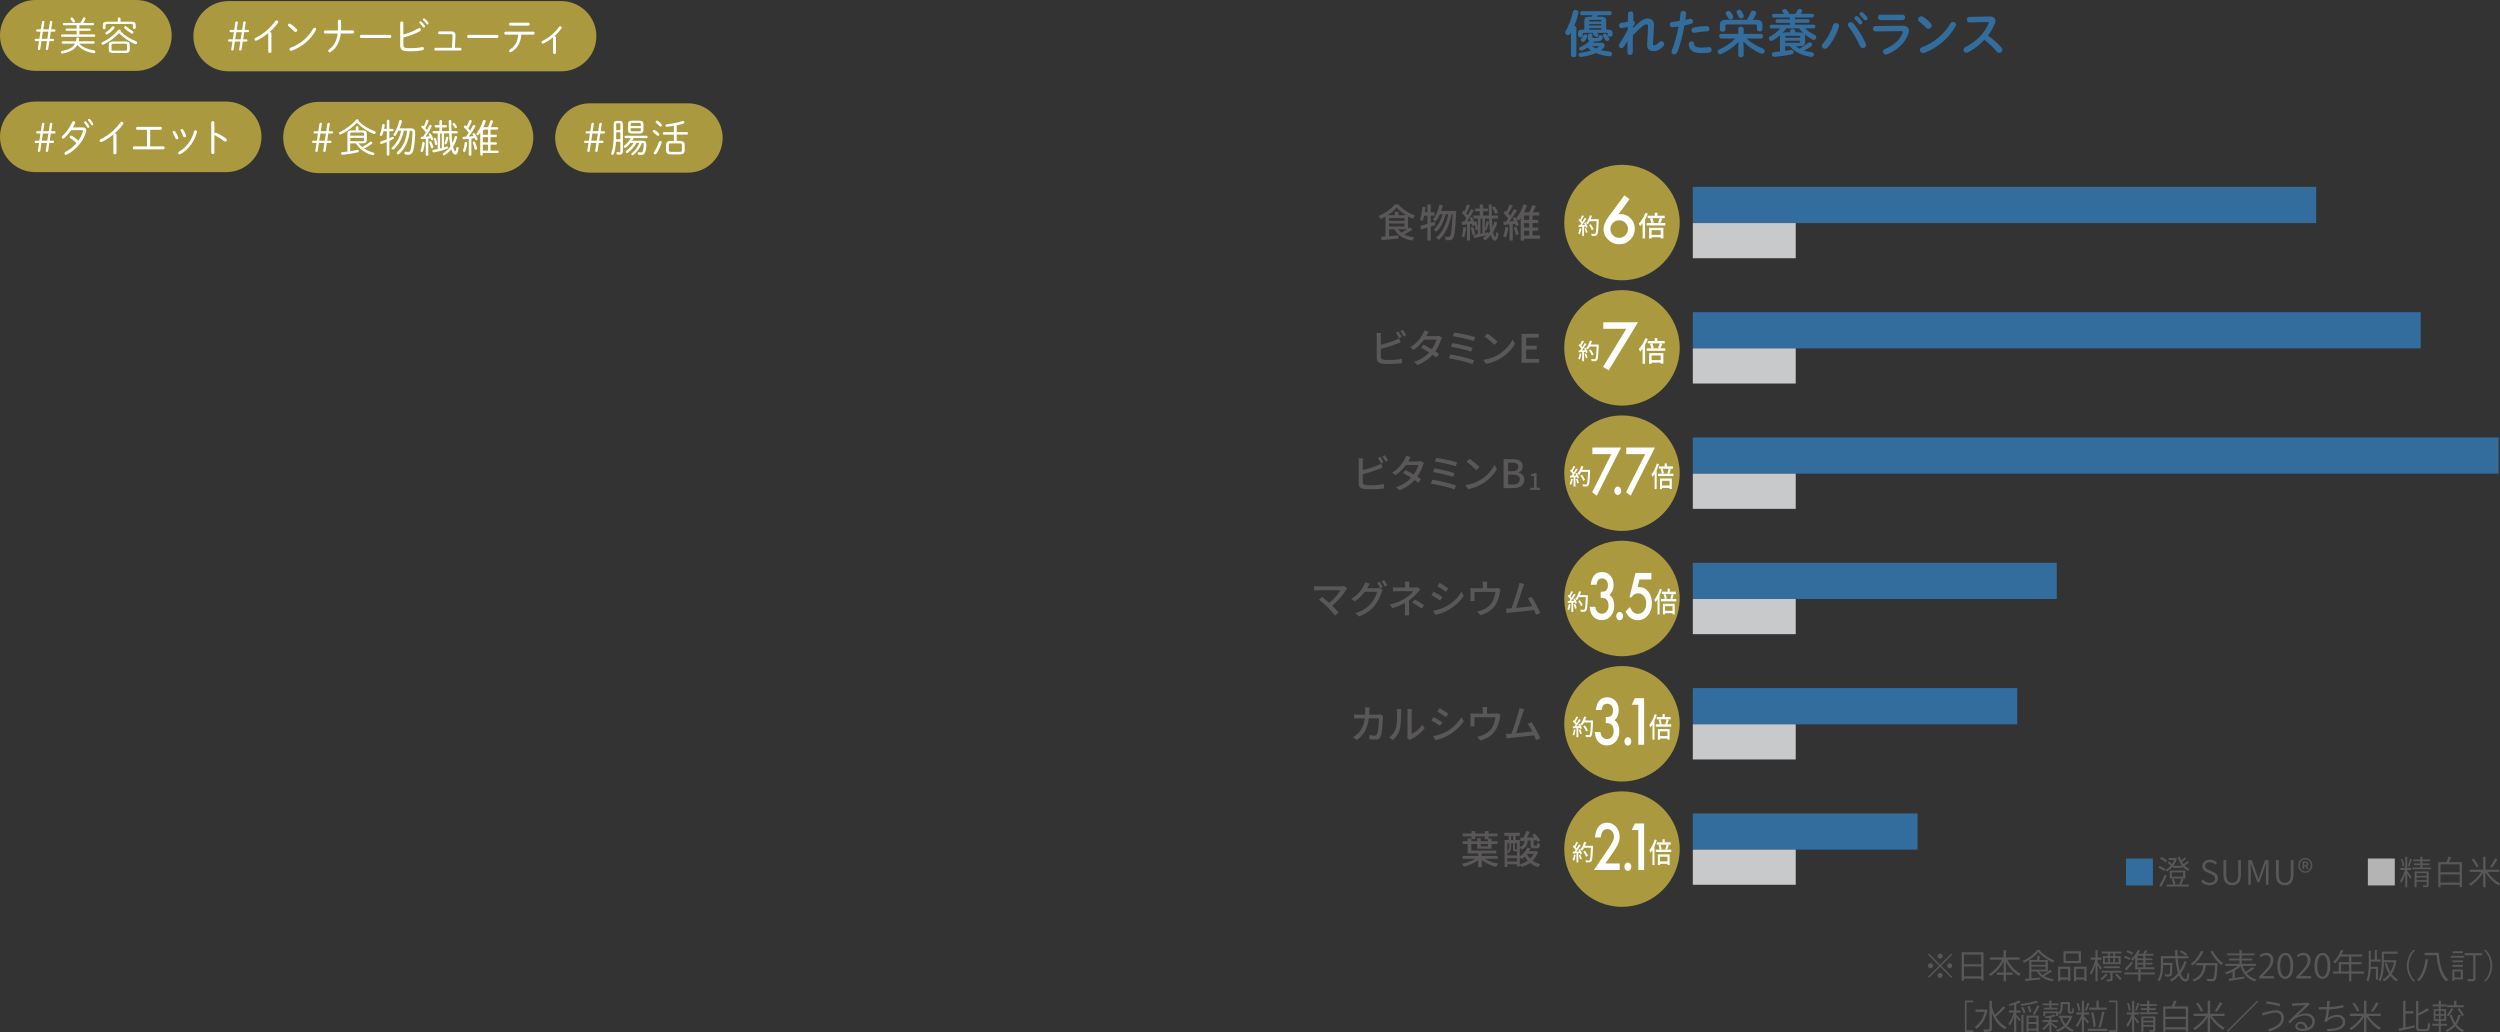 <?xml version="1.0" encoding="UTF-8"?><svg id="_レイヤー_1" xmlns="http://www.w3.org/2000/svg" viewBox="0 0 890.6 367.65"><rect x="0" y="0" width="890.6" height="367.65" fill="#333333" stroke="none"/><defs><style>.cls-1{fill:#fff;}.cls-2{fill:#336d9e;}.cls-3{fill:#c8c9ca;}.cls-4{fill:#595757;}.cls-5{fill:#aa993e;}.cls-6{fill:#b4b4b5;}</style></defs><path class="cls-2" d="m559.64,11.57c-.07.13-.16.25-.23.38-.25.38-.58.54-.9.54-.49,0-.94-.38-.94-.9,0-.18.05-.38.18-.58,1.12-1.75,2.05-4.32,2.57-6.77.11-.49.52-.7.97-.7.5,0,1.03.31,1.03.88,0,.09-.02.16-.04.25-.32,1.49-.83,3.08-1.46,4.54.4.07.74.31.74.72v9.72c0,.49-.49.72-.95.72s-.97-.23-.97-.72v-8.08Zm13.23-1.01c1.13,0,1.59.41,1.59,1.21v.59c0,.47-.43.7-.87.7s-.86-.23-.86-.7v-.36c0-.23-.05-.29-.32-.29h-3.57c.14.13.27.23.43.4.12.13.16.27.16.4,0,.34-.34.67-.68.67-.16,0-.31-.05-.43-.18-.27-.25-.43-.45-.67-.63-.14-.13-.22-.29-.22-.43,0-.07.02-.14.05-.22h-3.26c-.29,0-.34.05-.34.29v.59c0,.47-.43.7-.86.7s-.87-.23-.87-.7v-.83c0-.79.41-1.21,1.57-1.21h.68v-3.19c0-.97.41-1.39,1.75-1.39h.88c.11-.18.2-.36.27-.56h-3.82c-.38,0-.56-.36-.56-.72s.18-.72.56-.72h10.1c.38,0,.58.36.58.72s-.2.72-.58.72h-4.43c-.07.2-.16.38-.27.56h1.51c1.35,0,1.78.38,1.78,1.35v3.22h.7,0Zm-2.65,4.67c.92,0,1.42.41,1.42.95,0,.34-.18.72-.56,1.08-.23.22-.49.41-.74.61.97.25,2,.41,3.06.5.61.04.88.43.88.83,0,.45-.36.9-.97.85-1.8-.18-3.37-.54-4.77-1.15-1.57.7-3.42,1.15-5.29,1.37-.61.07-.94-.32-.94-.74,0-.34.25-.7.76-.76,1.39-.16,2.67-.43,3.76-.79-.47-.31-.9-.65-1.31-1.01-.61.41-1.24.76-1.85,1.01-.14.05-.27.07-.4.07-.43,0-.74-.32-.74-.68,0-.27.16-.54.54-.68,1.15-.45,2.34-1.28,3.21-2.12-.47-.2-.58-.5-.59-.99v-1.08c0-.38.41-.58.81-.58s.77.18.77.56v.74c0,.27.11.32.97.32,1.06,0,1.19-.09,1.28-.52.07-.32.36-.47.68-.47.4,0,.83.25.77.72-.14,1.06-.67,1.49-2.83,1.49h-.2c-.13.16-.25.32-.4.47,0,0,2.68,0,2.68,0Zm-5.46-3.02c.4,0,.77.29.77.68,0,.09-.04.18-.07.29-.23.52-.63,1.1-.95,1.46-.18.22-.41.29-.61.29-.41,0-.77-.31-.77-.7,0-.16.07-.32.22-.49.36-.4.58-.74.77-1.12.16-.29.41-.41.65-.41,0,0-.01,0-.01,0Zm5.69-4.57v-.34c0-.18-.07-.23-.32-.23h-3.67c-.23,0-.32.05-.32.23v.34h4.31Zm-4.32,1.44h4.32v-.5h-4.32v.5Zm4.32.94h-4.32v.56h4.32v-.56Zm-3.37,6.43c.45.32.96.59,1.46.83.36-.2.68-.4.95-.59.07-.05.11-.11.11-.16,0-.04-.05-.07-.18-.07h-2.34Zm6.14-2.87c.05.11.09.22.09.32,0,.4-.4.7-.79.7-.23,0-.49-.11-.63-.38-.23-.41-.52-.88-.74-1.19-.09-.13-.14-.27-.14-.38,0-.36.34-.65.72-.65.22,0,.45.09.63.31.31.34.61.79.87,1.26h-.01Z"/><path class="cls-2" d="m581.74,10c2.5-2.47,3.89-3.42,5.2-3.42,1.66,0,2.36,1.15,2.27,2.67l-.34,6.34c-.02.43.12.54.45.54.38,0,.9-.18,1.73-1.06.25-.27.54-.38.81-.38.54,0,1.01.45,1.01.99,0,.23-.09.5-.32.76-1.15,1.28-2.29,1.78-3.39,1.78-1.6,0-2.47-.72-2.38-2.48l.32-6.12c.04-.67-.11-.95-.58-.95-.76,0-2.07,1.03-4.84,3.91l-.02,6.09c0,.61-.49.92-.97.92s-.95-.31-.95-.92l.05-4.05-1.37,2.11c-.22.31-.49.45-.76.45-.5,0-.99-.43-.99-.94,0-.16.05-.34.16-.5.88-1.26,1.94-3.02,3.01-5.04l.04-1.1-2.14.4c-.63.11-.97-.41-.97-.92,0-.41.22-.83.7-.9l2.43-.41.04-2.83c.02-.56.5-.85.97-.85s.97.29.96.85l-.05,2.56c.45.02.61.32.61.58,0,.32-.13.65-.65,1.22l-.04.74v-.04h0Z"/><path class="cls-2" d="m595.85,9.7c-.65.05-.99-.43-.99-.94s.31-.95.92-.99c.72-.04,1.58-.14,2.56-.31.16-.99.23-1.78.34-2.77.05-.56.52-.83.99-.83.54,0,1.08.36,1.01,1.01-.09.86-.18,1.51-.29,2.2.5-.11,1.03-.23,1.55-.36.09-.02.18-.04.27-.04.56,0,.9.47.9.95,0,.38-.22.76-.7.88-.83.23-1.62.43-2.34.59-.65,3.53-1.51,6.86-2.52,9.47-.22.54-.67.79-1.1.79-.5,0-.99-.36-.99-.92,0-.16.04-.32.11-.5.99-2.45,1.78-5.31,2.41-8.46-.77.11-1.49.18-2.12.22h-.01Zm6.75,5.02c.41,0,.81.23.87.76.12,1.15.77,1.48,2.74,1.48.92,0,1.71-.07,2.43-.18s1.13.45,1.13.99c0,.43-.27.86-.83.95-.77.13-1.67.2-2.7.2-3.1,0-4.52-.95-4.65-3.17-.04-.67.49-1.03,1.01-1.03h0Zm5.42-5.42c.65,0,.97.49.97.97s-.31.92-.92.92c-1.44,0-3.12.22-4.39.47-.68.14-1.12-.38-1.12-.92,0-.41.25-.83.83-.95,1.4-.29,3.19-.49,4.63-.49Z"/><path class="cls-2" d="m621.16,17.55v2.09c0,.5-.49.77-.95.77s-.97-.27-.97-.77v-2.09l.07-2.63c-1.51,1.67-3.67,3.21-6.07,4.3-.16.07-.31.11-.45.11-.52,0-.88-.43-.88-.88,0-.32.18-.67.63-.86,2.05-.88,4.12-2.3,5.64-3.87h-5.04c-.47,0-.7-.41-.7-.83s.23-.83.7-.83h6.1v-1.82c0-.49.49-.74.97-.74s.95.25.95.74v1.82h6.16c.49,0,.72.41.72.83s-.23.83-.72.83h-5.18c1.58,1.46,3.69,2.72,5.81,3.55.47.18.68.56.68.94,0,.49-.36.95-.92.95-.14,0-.31-.04-.49-.11-2.34-1.01-4.59-2.56-6.16-4.23l.09,2.74h0Zm1.15-10.51c.52-.85.97-1.66,1.39-2.68.18-.41.54-.59.9-.59.5,0,1.03.36,1.03.9,0,.11-.04.25-.09.38-.31.7-.67,1.37-1.06,2h1.03c1.69,0,2.34.59,2.34,1.93v1.44c0,.52-.49.77-.97.77s-.99-.25-.99-.77v-1.1c0-.5-.14-.61-.77-.61h-9.69c-.65,0-.77.11-.77.61v1.19c0,.52-.49.77-.99.77s-.99-.25-.99-.77v-1.53c0-1.33.65-1.93,2.36-1.93h7.27,0Zm-4.95-1.43c.07.14.11.29.11.41,0,.5-.5.88-.99.88-.32,0-.67-.16-.85-.56-.16-.31-.45-.79-.74-1.22-.09-.14-.14-.29-.14-.43,0-.45.49-.81.99-.81.27,0,.56.13.77.4.31.41.61.88.85,1.33Zm3.76-.31c.07.14.09.29.09.41,0,.52-.47.86-.96.86-.34,0-.68-.18-.85-.59-.18-.38-.41-.86-.63-1.26-.09-.16-.14-.31-.14-.45,0-.45.47-.79.95-.79.31,0,.61.13.81.45.27.41.54.94.72,1.37,0,0,.01,0,.01,0Z"/><path class="cls-2" d="m639.72,16.47c.41.32.86.61,1.31.88,1.1-.61,2.34-1.42,3.04-2.02.2-.18.42-.25.61-.25.47,0,.86.4.86.83,0,.22-.09.45-.32.63-.59.43-1.55,1.01-2.5,1.51.76.23,1.6.4,2.63.54.59.07.86.45.86.85,0,.45-.38.9-1.03.81-3.44-.54-5.76-1.67-7.6-3.78h-1.64v1.64c.67-.11,1.33-.22,2-.34.61-.11.99.36.99.81,0,.32-.2.67-.63.76-2,.45-4.3.76-6.18.9-.59.05-.92-.41-.92-.86,0-.38.23-.77.74-.81.65-.05,1.39-.13,2.16-.22v-5.2c0-.23.02-.45.11-.67-.87.77-1.8,1.46-2.76,1.96-.16.09-.31.13-.45.13-.5,0-.87-.41-.87-.85,0-.29.14-.56.5-.76,1.35-.72,2.58-1.69,3.57-2.84h-3.17c-.38,0-.58-.32-.58-.67,0-.32.2-.65.58-.65h6.59v-.65h-4.52c-.38,0-.58-.32-.58-.65,0-.31.2-.63.58-.63h4.52v-.63h-5.76c-.38,0-.58-.32-.58-.65s.2-.65.58-.65h3.71c-.14-.18-.29-.36-.45-.52-.14-.16-.2-.32-.2-.47,0-.41.41-.76.86-.76.23,0,.47.09.68.29.22.2.47.5.67.77.11.14.16.29.16.43,0,.09-.02.18-.05.25h2.32c.31-.43.54-.83.77-1.28.18-.34.5-.49.83-.49.45,0,.88.29.88.7,0,.13-.04.25-.11.38-.14.25-.29.49-.41.68h4.09c.4,0,.58.32.58.65s-.18.65-.58.65h-6.18v.63h4.65c.38,0,.58.32.58.63s-.2.65-.58.65h-4.65v.65h6.68c.4,0,.59.32.59.65s-.2.67-.59.67h-3.11c1.01.95,2.16,1.71,3.46,2.36.41.22.59.54.59.85,0,.47-.38.9-.9.9-.16,0-.34-.04-.54-.14-.92-.49-1.84-1.12-2.7-1.85.13.27.16.54.16.83v1.89c-.02,1.37-.86,1.51-2.05,1.53,0,0-1.3,0-1.3,0Zm1.33-4.95c.45,0,.9.02,1.33.2-.54-.5-1.04-1.03-1.49-1.6h-4.52c-.41.56-.87,1.1-1.37,1.6.41-.16.85-.2,1.28-.2h1.42v-.54c0-.41.45-.63.92-.63s.9.22.9.63v.54h1.53,0Zm.25,1.57c0-.27-.09-.34-.59-.34h-4.18c-.49,0-.58.11-.58.4v.29h5.35v-.34h0Zm-.59,2.15c.31,0,.58.02.59-.34v-.38h-5.35v.72h4.76,0Z"/><path class="cls-2" d="m654.03,8.2c.56,0,1.1.38,1.1.99,0,.13-.02.23-.05.36-.77,2.59-2.34,5.51-4.03,7.38-.29.32-.63.45-.94.45-.59,0-1.1-.47-1.1-1.04,0-.27.11-.56.36-.83,1.48-1.57,2.9-4.21,3.64-6.55.16-.52.59-.76,1.03-.76h-.01Zm4.23.61c0-.52.49-.94,1.04-.94.31,0,.65.13.92.45,1.57,1.82,3.46,4.9,4.43,7.2.09.2.13.38.13.54,0,.65-.56,1.08-1.13,1.08-.41,0-.85-.23-1.08-.77-.88-2.09-2.56-5.04-4.05-6.91-.18-.22-.25-.45-.25-.65h0Zm2.36-2.38c0-.36.36-.68.76-.68.16,0,.34.05.5.2.49.43,1.03,1.01,1.4,1.57.12.16.16.32.16.49,0,.4-.34.72-.72.72-.22,0-.43-.11-.59-.34-.43-.59-.92-1.12-1.33-1.53-.13-.14-.18-.29-.18-.41v-.02Zm1.78-1.44c0-.36.34-.67.76-.67.18,0,.36.07.54.22.47.4,1.01.95,1.39,1.48.14.18.2.36.2.54,0,.4-.34.68-.72.68-.21,0-.45-.09-.63-.32-.42-.52-.92-1.06-1.33-1.49-.14-.14-.2-.29-.2-.43h-.01Z"/><path class="cls-2" d="m677.61,9.16c1.66-.02,2.43.68,2.43,1.78,0,.31-.05.65-.18,1.03-1.12,3.33-4.05,6-7.58,7.38-.16.05-.31.09-.45.09-.61,0-1.04-.52-1.04-1.04,0-.38.22-.76.74-.97,3.15-1.26,5.33-3.29,6.23-5.67.05-.14.09-.27.09-.36,0-.22-.18-.31-.58-.31l-9.11.11c-.61.02-.92-.49-.92-.97s.29-.97.88-.97l9.49-.09h0Zm.14-3.94c.59,0,.9.49.9.97s-.31.97-.9.97h-7.85c-.58,0-.88-.49-.88-.97s.31-.97.88-.97c0,0,7.85,0,7.85,0Z"/><path class="cls-2" d="m687.82,8.29c.23.23.32.5.32.77,0,.61-.54,1.19-1.15,1.19-.27,0-.56-.11-.81-.36-.81-.81-1.66-1.57-2.45-2.18-.31-.23-.43-.52-.43-.81,0-.56.52-1.1,1.15-1.1.23,0,.47.07.72.23.83.56,1.8,1.35,2.65,2.25h0Zm7.92-.51c.56,0,1.1.4,1.1.99,0,.18-.05.38-.18.58-2.56,4.52-6.66,7.78-11.13,9.47-.18.07-.34.09-.49.09-.65,0-1.08-.56-1.08-1.1,0-.4.2-.77.7-.95,4.09-1.55,7.99-4.66,10.15-8.52.22-.4.58-.56.92-.56,0,0,.01,0,.01,0Z"/><path class="cls-2" d="m708.73,5.86c1.4-.04,2.12.58,2.12,1.55,0,.29-.07.61-.2.97-.56,1.49-1.42,2.95-2.47,4.3,1.67,1.13,3.55,2.79,4.83,4.27.23.27.34.56.34.81,0,.59-.56,1.08-1.15,1.08-.29,0-.61-.13-.86-.43-1.12-1.35-2.77-2.99-4.43-4.23-1.75,1.89-3.84,3.46-5.87,4.47-.18.09-.36.13-.52.13-.61,0-1.04-.52-1.04-1.04,0-.36.18-.7.61-.92,3.75-1.89,6.9-4.95,8.32-8.44.05-.11.07-.22.07-.29,0-.16-.14-.23-.45-.23l-6.45.13c-.59,0-.9-.49-.9-.97s.31-1.01.88-1.01l7.17-.13s0-.02,0-.02Z"/><circle class="cls-5" cx="577.81" cy="79.28" r="20.57"/><rect class="cls-2" x="603.05" y="66.57" width="222.06" height="12.9"/><rect class="cls-3" x="603.05" y="79.47" width="36.66" height="12.52"/><rect class="cls-2" x="603.05" y="111.21" width="259.3" height="12.9"/><rect class="cls-3" x="603.05" y="124.11" width="36.66" height="12.52"/><rect class="cls-2" x="603.05" y="155.85" width="287.03" height="12.9"/><rect class="cls-3" x="603.05" y="168.75" width="36.66" height="12.52"/><rect class="cls-2" x="603.05" y="200.49" width="129.65" height="12.9"/><rect class="cls-3" x="603.05" y="213.39" width="36.66" height="12.52"/><rect class="cls-2" x="603.05" y="245.13" width="115.57" height="12.9"/><rect class="cls-3" x="603.05" y="258.03" width="36.66" height="12.52"/><rect class="cls-2" x="603.05" y="289.77" width="80.06" height="12.9"/><rect class="cls-3" x="603.05" y="302.67" width="36.66" height="12.52"/><path class="cls-4" d="m503.19,81.79c-.88.62-1.98,1.25-2.94,1.74,1.01.52,2.24.85,3.66,1.05-.28.25-.62.79-.78,1.13-3.01-.52-5.14-1.79-6.36-4.01h-1.92v2.44c1.05-.1,2.2-.2,3.32-.31v1.16c-2.12.22-4.36.43-5.94.57l-.18-1.21c.45-.03.95-.07,1.51-.11v-7.1c-.56.32-1.15.63-1.72.88-.14-.29-.49-.77-.76-1.06,2.34-.97,4.64-2.65,5.74-4.15h1.3c1.53,1.74,3.87,3.24,6.01,3.99-.28.34-.6.8-.81,1.16-.55-.24-1.12-.53-1.7-.85v4.34c.22-.15.42-.31.6-.45l.97.77s0,.02,0,.02Zm-2.34-5.13c-1.3-.81-2.52-1.78-3.32-2.69-.73.88-1.88,1.85-3.18,2.69h2.54v-1.26h1.33v1.26h2.63Zm-6.01,2h5.46v-.97h-5.46v.97Zm0,2.02h5.46v-1.04h-5.46v1.04Zm3.24,1.02c.32.45.71.84,1.16,1.19.66-.34,1.39-.77,2.03-1.19h-3.19Z"/><path class="cls-4" d="m511.33,80.16c-.55.18-1.09.35-1.64.52v5.01h-1.2v-4.64l-2.2.67-.34-1.25c.7-.18,1.58-.42,2.54-.69v-2.94h-1.12c-.17.74-.37,1.42-.58,1.95-.21-.17-.69-.45-.95-.59.49-1.13.74-2.9.88-4.57l1.11.18c-.07.6-.14,1.2-.24,1.79h.9v-2.77h1.2v2.77h1.3v1.23h-1.3v2.58l1.47-.42.17,1.15v.02Zm7.42-5.06s0,.45-.01.62c-.31,6.29-.57,8.5-1.12,9.19-.29.42-.57.55-1.02.62-.38.07-.97.06-1.58.03-.01-.38-.15-.91-.36-1.27.59.06,1.11.06,1.37.06.22,0,.36-.06.5-.25.41-.46.7-2.45.95-7.77h-.39c-.71,3.61-2.21,7.3-4.48,9.12-.25-.24-.71-.57-1.08-.77,2.25-1.61,3.73-4.96,4.43-8.35h-.94c-.62,2.35-1.83,4.92-3.32,6.23-.24-.24-.66-.56-1.01-.74,1.44-1.12,2.59-3.33,3.24-5.49h-.99c-.43,1.01-.94,1.89-1.51,2.58-.21-.18-.73-.57-1.01-.74,1.13-1.23,1.93-3.22,2.39-5.29l1.18.22c-.15.7-.37,1.39-.57,2.03h5.35l-.02-.03h0Z"/><path class="cls-4" d="m522.29,81.03c-.11,1.3-.35,2.65-.71,3.54-.2-.14-.66-.35-.9-.43.35-.84.52-2.09.62-3.28l.99.17h0Zm1.39-1.15v5.81h-1.08v-5.73c-.64.06-1.25.1-1.79.14l-.11-1.15.88-.04c.24-.35.49-.76.74-1.18-.38-.62-.98-1.36-1.51-1.92l.57-.9c.11.11.22.22.34.34.34-.76.66-1.7.85-2.4l1.11.36c-.39.92-.87,2.02-1.29,2.77.2.24.36.48.52.7.42-.77.81-1.55,1.09-2.21l1.04.45c-.7,1.26-1.6,2.76-2.4,3.92l1.35-.07c-.15-.38-.34-.76-.5-1.11l.9-.34c.31.57.63,1.26.84,1.88l-.04-.17.74-.2c.31.95.5,2.17.53,2.98l-.8.21c0-.5-.07-1.18-.2-1.83l-.91.38c-.04-.22-.11-.49-.2-.79l-.67.07v.03h0Zm1.11.94c.31.83.6,1.88.71,2.58l-.94.31c-.08-.71-.38-1.78-.66-2.61l.88-.28h0Zm8.61-1.58c-.35,1.25-.84,2.41-1.48,3.43.18,1.06.42,1.68.71,1.69.2,0,.35-.69.43-1.82.17.24.59.53.77.64-.28,2.04-.78,2.55-1.25,2.55-.67-.01-1.13-.73-1.47-1.98-.6.74-1.3,1.39-2.1,1.93-.15-.24-.55-.66-.8-.84.45-.29.88-.62,1.26-.98-1.53.35-3.07.69-4.26.95l-.35-1.11c.46-.07,1.01-.17,1.61-.28v-5.59h-1.57v-1.05h2.26v-1.51h-1.68v-.99h1.68v-1.46h1.19v1.46h1.67v.99h-1.67v1.51h2.06c-.04-1.23-.06-2.55-.07-3.94h1.05c0,1.37.01,2.7.05,3.94h2.23v1.05h-2.2c.05,1.11.11,2.13.2,3.01.28-.6.52-1.23.69-1.89l1.04.27v.02h0Zm-6.01,4.03l.69-.13v-5.29h-.69v5.42Zm2.73-.04c.25-.29.49-.59.71-.9-.2-1.23-.31-2.76-.38-4.48h-1.47v3.64c.22-.81.46-1.92.59-2.7l.9.27c-.29.98-.64,2.24-.92,3.01l-.56-.2v1.11l1.09-.21.04.46h0Zm2.55-7c-.2-.64-.69-1.64-1.19-2.35l.92-.36c.56.7,1.06,1.65,1.29,2.3l-1.02.42h0Z"/><path class="cls-4" d="m537.34,81.04c-.18,1.32-.48,2.67-.91,3.56-.21-.14-.7-.36-.95-.46.41-.84.66-2.09.78-3.28l1.08.18h0Zm2.42-3.74c.57.92,1.12,2.13,1.3,2.9l-.99.46c-.06-.25-.14-.53-.25-.85l-.92.07v5.81h-1.15v-5.73c-.76.04-1.46.1-2.07.13l-.13-1.13.98-.06c.24-.31.5-.66.76-1.02-.41-.63-1.08-1.39-1.67-1.97l.66-.87c.13.11.25.24.38.36.43-.78.88-1.79,1.13-2.55l1.15.42c-.49.95-1.09,2.07-1.6,2.84.24.27.45.52.62.76.53-.83,1.04-1.69,1.39-2.41l1.08.49c-.78,1.25-1.79,2.73-2.7,3.89l1.65-.1c-.15-.36-.35-.73-.53-1.05l.92-.39h-.01Zm.45,3.52c.36.83.69,1.92.77,2.63l-1.01.32c-.07-.73-.37-1.83-.71-2.68l.95-.28h0Zm8.38,4.23h-5.66v.67h-1.21v-8.1c-.25.36-.52.71-.8,1.02-.21-.27-.59-.69-.84-.91,1.15-1.25,2.17-3.29,2.65-4.9l1.25.35c-.29.79-.64,1.62-1.06,2.44h1.88c.38-.77.8-1.79,1.02-2.55l1.35.29c-.35.76-.74,1.58-1.09,2.25h2.27v1.16h-2.39v1.55h1.99v1.15h-1.99v1.58h2.03v1.13h-2.03v1.68h2.65v1.16l-.02.03Zm-5.66-8.26v1.55h1.83v-1.55h-1.83Zm1.83,2.7h-1.83v1.58h1.83v-1.58Zm-1.83,4.4h1.83v-1.68h-1.83v1.68Z"/><path class="cls-1" d="m563.35,81.39c-.1.75-.29,1.53-.54,2.04-.12-.09-.42-.22-.57-.28.24-.48.39-1.18.47-1.87l.63.11h.01Zm1.48-2.13c.33.52.66,1.2.77,1.64l-.57.27c-.03-.13-.08-.28-.14-.45l-.59.04v3.29h-.66v-3.25c-.46.02-.88.05-1.25.07l-.06-.66.56-.02c.15-.19.3-.4.46-.62-.25-.35-.66-.78-1.01-1.12l.36-.5c.07.06.14.13.22.19.25-.44.51-1.02.66-1.45l.67.24c-.29.54-.62,1.18-.91,1.61.15.16.29.32.39.46.31-.48.6-.98.81-1.39l.63.27c-.46.73-1.05,1.61-1.59,2.27l1.06-.04c-.1-.22-.22-.44-.34-.64l.54-.23v.02h0Zm.19,1.98c.22.48.43,1.1.52,1.51l-.59.21c-.07-.42-.29-1.05-.49-1.54l.56-.18Zm4.51-2.78c-.14,3.53-.24,4.77-.58,5.18-.19.26-.39.34-.7.37-.27.04-.76.03-1.23,0-.02-.22-.1-.54-.25-.74.52.04,1,.05,1.19.05.17,0,.26-.03.34-.14.26-.26.38-1.44.49-4.37h-2.44c-.21.41-.46.78-.7,1.07-.14-.13-.48-.34-.66-.45.61-.65,1.1-1.69,1.38-2.73l.76.18c-.12.42-.27.83-.44,1.22h2.83v.36h0Zm-2.45,3.56c-.16-.49-.6-1.26-1.02-1.84l.6-.3c.43.54.9,1.3,1.08,1.8l-.66.34Z"/><path class="cls-1" d="m578.66,69.58l1.84,1.38-3.96,5.39c.21-.03.4-.05.55-.06.15-.01.27-.02.35-.02,1.35,0,2.51.52,3.49,1.55.97,1.02,1.46,2.24,1.46,3.67,0,1.52-.54,2.82-1.63,3.91-1.08,1.08-2.38,1.62-3.9,1.62s-2.82-.53-3.95-1.6c-1.11-1.07-1.67-2.33-1.67-3.79,0-1.31.54-2.7,1.62-4.17l5.8-7.87h0Zm1.29,12.05c0-.88-.3-1.63-.91-2.23-.62-.62-1.36-.92-2.22-.92s-1.62.3-2.22.91c-.61.61-.91,1.35-.91,2.21s.3,1.6.91,2.21,1.35.91,2.23.91,1.59-.3,2.2-.91c.62-.62.92-1.34.92-2.18h0Z"/><path class="cls-1" d="m587.03,76.09c-.27.71-.61,1.43-.99,2.11v6.75h-.88v-5.37c-.28.38-.57.73-.86,1.04-.09-.22-.36-.72-.51-.94.94-.93,1.83-2.39,2.37-3.85l.87.26Zm6.21,3.36v.87h-6.64v-.87h1.66c-.06-.41-.27-1.05-.47-1.54l.8-.2c.25.48.46,1.13.53,1.54l-.75.2h3.03l-.71-.15c.19-.43.42-1.11.54-1.59l.94.19c-.23.56-.45,1.15-.66,1.55,0,0,1.73,0,1.73,0Zm-3.76-2.59v-1.07h.95v1.07h2.6v.84h-6.05v-.84h2.5Zm-2.01,4.3h5.09v3.76h-.95v-.39h-3.23v.44h-.91v-3.81h0Zm.91.84v1.66h3.23v-1.66h-3.23Z"/><path class="cls-4" d="m491.91,127.16c0,.67.29.84.95.98.42.07,1.08.1,1.75.1,1.47,0,3.67-.15,4.82-.46v1.61c-1.26.18-3.36.28-4.9.28-.87,0-1.71-.04-2.3-.14-1.13-.21-1.78-.77-1.78-1.95v-7.68c0-.32-.03-.9-.1-1.26h1.64c-.06.36-.08.87-.08,1.26v2.94c1.65-.41,3.75-1.06,5.11-1.64.46-.18.9-.39,1.36-.69l.62,1.42c-.46.18-1.02.43-1.47.59-1.5.6-3.85,1.32-5.62,1.78v2.86h0Zm6.48-6.74c-.29-.56-.74-1.4-1.12-1.93l.9-.38c.35.5.85,1.37,1.13,1.92l-.91.39Zm1.37-2.9c.37.52.9,1.4,1.15,1.91l-.91.39c-.29-.6-.74-1.4-1.13-1.92l.9-.38h0Z"/><path class="cls-4" d="m513.7,120.28c-.13.24-.29.59-.39.87-.35,1.16-1.04,2.65-1.99,4.02.52.34,1,.64,1.35.9l-.98,1.29c-.34-.28-.8-.62-1.33-.98-1.25,1.41-2.96,2.72-5.34,3.63l-1.28-1.12c2.47-.74,4.17-2.02,5.39-3.32-1.04-.67-2.12-1.33-2.87-1.75l.92-1.05c.78.41,1.86,1.02,2.89,1.64.77-1.11,1.4-2.42,1.65-3.4h-4.45c-.92,1.27-2.18,2.62-3.68,3.64l-1.2-.91c2.44-1.5,3.82-3.53,4.48-4.78.18-.28.43-.85.53-1.26l1.6.5c-.27.42-.57.95-.71,1.23l-.17.31h3.4c.39,0,.78-.06,1.05-.15l1.13.7h0Z"/><path class="cls-4" d="m525.15,128.35l-.62,1.37c-1.86-.8-6.15-1.75-8.4-2.09l.56-1.37c2.37.36,6.54,1.34,8.46,2.09Zm-.55-4.44l-.55,1.36c-1.62-.62-5.11-1.41-7.14-1.72l.52-1.33c1.95.32,5.42,1.07,7.17,1.7h0Zm.94-3.79l-.57,1.37c-1.67-.62-5.46-1.46-7.42-1.71l.52-1.3c1.83.22,5.71,1.02,7.48,1.64h-.01Z"/><path class="cls-4" d="m533.97,126.22c2.25-1.39,4.01-3.49,4.86-5.28l.85,1.53c-1.01,1.81-2.73,3.73-4.92,5.07-1.41.87-3.19,1.7-5.37,2.09l-.94-1.44c2.34-.35,4.16-1.13,5.5-1.96h.02Zm-.48-4.49l-1.11,1.13c-.73-.74-2.46-2.26-3.5-2.97l1.02-1.09c1,.66,2.8,2.12,3.59,2.93h0Z"/><path class="cls-4" d="m542.06,118.93h6.09v1.36h-4.47v2.87h3.78v1.37h-3.78v3.33h4.62v1.37h-6.25v-10.31h0Z"/><circle class="cls-5" cx="577.81" cy="123.92" r="20.57"/><path class="cls-1" d="m563.35,126.03c-.1.75-.29,1.53-.54,2.04-.12-.09-.42-.22-.57-.28.24-.48.39-1.18.47-1.87l.63.11s.01,0,.01,0Zm1.48-2.13c.33.52.66,1.2.77,1.64l-.57.27c-.03-.13-.08-.28-.14-.45l-.59.04v3.29h-.66v-3.25c-.46.02-.88.05-1.25.07l-.06-.66.56-.02c.15-.19.3-.4.46-.62-.25-.35-.66-.78-1.01-1.12l.36-.5c.07.06.14.13.22.19.25-.44.51-1.02.66-1.45l.67.24c-.29.54-.62,1.18-.91,1.61.15.16.29.32.39.46.31-.48.6-.98.81-1.39l.63.27c-.46.73-1.05,1.61-1.59,2.27l1.06-.04c-.1-.22-.22-.44-.34-.64l.54-.23v.02h0Zm.19,1.98c.22.48.43,1.1.52,1.51l-.59.21c-.07-.42-.29-1.05-.49-1.54l.56-.18Zm4.51-2.78c-.14,3.53-.24,4.77-.58,5.18-.19.26-.39.34-.7.37-.27.04-.76.03-1.23,0-.02-.22-.1-.54-.25-.74.52.04,1,.05,1.19.05.17,0,.26-.03.34-.14.26-.26.38-1.44.49-4.37h-2.44c-.21.41-.46.78-.7,1.07-.14-.13-.48-.34-.66-.45.61-.65,1.1-1.69,1.38-2.73l.76.18c-.12.42-.27.83-.44,1.22h2.83v.36h0Zm-2.45,3.56c-.16-.49-.6-1.26-1.02-1.84l.6-.3c.43.54.9,1.3,1.08,1.8l-.66.34Z"/><path class="cls-1" d="m579.35,117.14h-8.19v-2.34h12.36l-10.46,17.16-1.99-1.26,8.27-13.56h.01Z"/><path class="cls-1" d="m587.03,120.73c-.27.71-.61,1.43-.99,2.11v6.75h-.88v-5.37c-.28.38-.57.73-.86,1.04-.09-.22-.36-.72-.51-.94.94-.93,1.83-2.39,2.37-3.85,0,0,.87.26.87.26Zm6.21,3.36v.87h-6.64v-.87h1.66c-.06-.41-.27-1.05-.47-1.54l.8-.2c.25.48.46,1.13.53,1.54l-.75.2h3.03l-.71-.15c.19-.43.42-1.11.54-1.59l.94.19c-.23.56-.45,1.15-.66,1.55,0,0,1.73,0,1.73,0Zm-3.76-2.59v-1.07h.95v1.07h2.6v.84h-6.05v-.84h2.5Zm-2.01,4.3h5.09v3.76h-.95v-.39h-3.23v.44h-.91v-3.81h0Zm.91.84v1.66h3.23v-1.66s-3.23,0-3.23,0Z"/><path class="cls-4" d="m485.48,171.8c0,.67.29.84.95.98.42.07,1.08.1,1.75.1,1.47,0,3.67-.15,4.82-.46v1.61c-1.26.18-3.36.28-4.9.28-.87,0-1.71-.04-2.3-.14-1.13-.21-1.78-.77-1.78-1.95v-7.68c0-.32-.03-.9-.1-1.26h1.64c-.06.36-.08.87-.08,1.26v2.94c1.65-.41,3.75-1.06,5.11-1.64.46-.18.9-.39,1.36-.69l.62,1.42c-.46.18-1.02.43-1.47.59-1.5.6-3.85,1.32-5.62,1.78v2.86h0Zm6.48-6.74c-.29-.56-.74-1.4-1.12-1.93l.9-.38c.35.5.86,1.37,1.13,1.92l-.91.39Zm1.37-2.9c.36.52.9,1.4,1.15,1.91l-.91.39c-.29-.6-.74-1.4-1.13-1.92l.9-.38h0Z"/><path class="cls-4" d="m507.27,164.92c-.12.24-.29.59-.39.87-.35,1.16-1.04,2.65-1.99,4.02.52.34.99.64,1.34.9l-.98,1.29c-.34-.28-.8-.62-1.33-.98-1.25,1.41-2.96,2.72-5.34,3.63l-1.28-1.12c2.46-.74,4.17-2.02,5.39-3.32-1.04-.67-2.12-1.33-2.87-1.75l.92-1.05c.79.41,1.86,1.02,2.89,1.64.77-1.11,1.4-2.42,1.65-3.4h-4.46c-.92,1.27-2.18,2.62-3.68,3.64l-1.21-.91c2.44-1.5,3.82-3.53,4.48-4.78.18-.28.44-.85.53-1.26l1.6.5c-.27.42-.57.95-.71,1.23l-.17.31h3.4c.39,0,.79-.06,1.05-.15l1.13.7h.03,0Z"/><path class="cls-4" d="m518.72,172.99l-.62,1.37c-1.86-.8-6.15-1.75-8.4-2.09l.56-1.37c2.37.36,6.54,1.34,8.46,2.09Zm-.54-4.44l-.55,1.36c-1.62-.62-5.11-1.41-7.14-1.72l.52-1.33c1.95.32,5.42,1.07,7.17,1.7h0Zm.94-3.79l-.57,1.37c-1.67-.62-5.46-1.46-7.42-1.71l.52-1.3c1.83.22,5.71,1.02,7.48,1.64h0Z"/><path class="cls-4" d="m527.54,170.86c2.26-1.39,4.01-3.49,4.86-5.28l.85,1.53c-1.01,1.81-2.73,3.73-4.92,5.07-1.42.87-3.19,1.7-5.37,2.09l-.94-1.44c2.34-.35,4.16-1.13,5.5-1.96h.02Zm-.48-4.49l-1.11,1.13c-.73-.74-2.47-2.26-3.5-2.97l1.02-1.09c1,.66,2.8,2.12,3.59,2.93h0Z"/><path class="cls-4" d="m535.63,163.57h3.19c2.11,0,3.64.67,3.64,2.54,0,.98-.55,1.92-1.47,2.23v.07c1.18.25,2.03,1.05,2.03,2.45,0,2.04-1.67,3.03-3.95,3.03h-3.45v-10.31h0Zm3.01,4.29c1.57,0,2.23-.59,2.23-1.56,0-1.08-.73-1.48-2.19-1.48h-1.43v3.04h1.39Zm.25,4.73c1.61,0,2.53-.57,2.53-1.83,0-1.16-.9-1.67-2.53-1.67h-1.64v3.5h1.64Z"/><path class="cls-4" d="m545.15,173.77h1.31v-4.18h-1.08v-.6c.56-.11.96-.25,1.31-.46h.71v5.23h1.18v.78h-3.43v-.78h0Z"/><circle class="cls-5" cx="577.81" cy="168.56" r="20.57"/><path class="cls-1" d="m560.28,170.67c-.1.75-.29,1.53-.54,2.04-.12-.09-.42-.22-.57-.28.24-.48.39-1.18.47-1.87l.63.11h.01Zm1.48-2.13c.33.52.66,1.2.77,1.64l-.57.27c-.03-.13-.08-.28-.14-.45l-.59.04v3.29h-.66v-3.25c-.46.02-.88.05-1.25.07l-.06-.66.56-.02c.15-.19.3-.4.46-.62-.25-.35-.66-.78-1.01-1.12l.36-.5.22.19c.25-.44.51-1.02.66-1.45l.67.24c-.29.54-.62,1.18-.91,1.61.15.16.29.32.39.46.31-.48.6-.98.81-1.39l.63.27c-.46.73-1.06,1.61-1.59,2.27l1.06-.04c-.1-.22-.22-.44-.34-.64l.54-.23v.02h0Zm.19,1.98c.22.48.43,1.1.52,1.51l-.59.21c-.07-.42-.29-1.05-.49-1.54l.56-.18h0Zm4.51-2.78c-.14,3.53-.24,4.77-.58,5.18-.19.26-.39.34-.7.37-.27.04-.76.03-1.23,0-.02-.22-.1-.54-.25-.74.52.04,1,.05,1.19.05.17,0,.26-.03.34-.14.26-.26.38-1.44.49-4.37h-2.44c-.22.41-.46.78-.7,1.07-.14-.13-.48-.34-.66-.45.61-.65,1.1-1.69,1.38-2.73l.76.18c-.12.42-.27.83-.44,1.22h2.83v.36h0Zm-2.46,3.56c-.16-.49-.6-1.26-1.02-1.84l.6-.3c.43.54.9,1.3,1.08,1.8l-.66.34Z"/><path class="cls-1" d="m574.02,161.78h-6.76v-2.34h10.21l-8.64,17.16-1.64-1.26,6.83-13.56h0Z"/><path class="cls-1" d="m575.09,174.82c0-.4.12-.75.36-1.04s.53-.44.87-.44.63.15.87.44c.24.29.36.64.36,1.05s-.12.77-.36,1.06-.53.43-.87.43-.64-.14-.88-.43-.35-.64-.35-1.07Z"/><path class="cls-1" d="m586.1,161.78h-6.76v-2.34h10.21l-8.64,17.16-1.64-1.26,6.83-13.56h0Z"/><path class="cls-1" d="m590.99,165.37c-.22.71-.5,1.43-.82,2.11v6.75h-.73v-5.37c-.23.38-.47.73-.71,1.04-.07-.22-.3-.72-.42-.94.78-.93,1.51-2.39,1.96-3.85l.72.26h0Zm5.13,3.36v.87h-5.48v-.87h1.37c-.05-.41-.22-1.05-.39-1.54l.66-.2c.21.48.38,1.13.44,1.54l-.62.2h2.5l-.59-.15c.16-.43.35-1.11.45-1.59l.78.19c-.19.56-.37,1.15-.54,1.55h1.42Zm-3.1-2.59v-1.07h.78v1.07h2.15v.84h-4.99v-.84h2.06,0Zm-1.66,4.3h4.2v3.76h-.79v-.39h-2.67v.44h-.75v-3.81h0Zm.75.84v1.66h2.67v-1.66h-2.67Z"/><path class="cls-4" d="m479.93,209.67c-.17.18-.31.35-.41.49-1.01,1.65-2.8,3.92-4.94,5.6.83.83,1.74,1.81,2.3,2.48l-1.29,1.04c-.56-.76-1.7-2.02-2.59-2.94-.84-.83-2.37-2.17-3.15-2.72l1.15-.94c.53.39,1.6,1.25,2.52,2.07,1.85-1.42,3.32-3.29,4.01-4.5h-7.87c-.56,0-1.22.06-1.51.08v-1.57c.38.06,1.04.11,1.51.11h8.1c.45,0,.84-.04,1.08-.13l1.11.91-.02.02h0Z"/><path class="cls-4" d="m490.36,209.56c.39,0,.78-.04,1.05-.14l1.15.7c-.14.22-.29.57-.39.85-.38,1.34-1.21,3.22-2.46,4.76-1.29,1.58-2.98,2.87-5.6,3.87l-1.3-1.16c2.7-.8,4.37-2.04,5.62-3.49,1.04-1.2,1.88-2.96,2.13-4.13h-4.38c-.88,1.21-2.09,2.44-3.54,3.42l-1.23-.91c2.44-1.47,3.74-3.4,4.4-4.64.17-.29.41-.85.52-1.26l1.62.53c-.28.42-.57.95-.73,1.23-.07.13-.13.24-.21.36h3.35Zm1.12-2.34c.35.5.85,1.37,1.13,1.92l-.92.39c-.28-.56-.73-1.4-1.11-1.93l.9-.38Zm1.58-.6c.38.52.91,1.4,1.16,1.91l-.91.41c-.29-.6-.76-1.4-1.15-1.93l.9-.38h0Z"/><path class="cls-4" d="m501.96,217.56c0,.52.04,1.22.07,1.65h-1.6c.05-.41.1-1.13.1-1.65,0-.76,0-1.88.01-2.77-1.3.73-2.83,1.33-4.55,1.85l-.85-1.3c2.69-.62,4.45-1.56,5.7-2.37,1.18-.76,2.18-1.72,2.63-2.35h-5.49c-.5,0-1.33.03-1.76.06v-1.46c.48.06,1.26.08,1.74.08h2.61v-.83c0-.42-.03-.94-.08-1.26h1.6c-.04.32-.08.85-.08,1.26v.83h2.04c.36,0,.73-.03.99-.11l.92.88c-.29.31-.66.69-.91.98-.71.83-1.85,1.96-3.08,2.84v3.67h-.01Zm2-3.99c1.3.7,2.04,1.12,3.38,2.02l-.92,1.22c-1.22-.92-2.1-1.5-3.36-2.19l.91-1.05h-.01Z"/><path class="cls-4" d="m513.84,212.71l-.81,1.25c-.74-.53-2.23-1.49-3.12-1.96l.8-1.21c.88.48,2.48,1.46,3.14,1.92h-.01Zm1.42,3.29c2.34-1.33,4.23-3.21,5.36-5.2l.84,1.48c-1.25,1.91-3.19,3.7-5.46,5.01-1.42.83-3.38,1.5-4.65,1.74l-.83-1.44c1.55-.27,3.26-.78,4.73-1.6h.01Zm.69-6.38l-.83,1.21c-.71-.52-2.21-1.51-3.08-2l.8-1.21c.87.49,2.45,1.53,3.11,2h0Z"/><path class="cls-4" d="m534.57,210.03c-.1.24-.2.69-.24.95-.21,1.22-.6,2.8-1.34,4.1-1.08,1.95-3.1,3.39-5.62,4.08l-1.15-1.33c.53-.08,1.18-.27,1.68-.46,1.29-.43,2.69-1.39,3.53-2.63.73-1.12,1.13-2.65,1.29-3.87h-7.45v2.3c0,.28.01.69.06.92h-1.53c.03-.29.06-.7.06-1.01v-2.45c0-.31-.01-.81-.06-1.13.43.04.84.07,1.36.07h3.05v-1.2c0-.34-.01-.66-.1-1.16h1.7c-.06.5-.08.83-.08,1.16v1.2h2.83c.56,0,.84-.07,1.05-.14l.97.6h0Z"/><path class="cls-4" d="m547.21,219.07c-.18-.49-.43-1.11-.73-1.75-2.23.27-6.71.76-8.53.92-.35.04-.81.11-1.23.17l-.25-1.62c.43,0,.98,0,1.4-.03.17,0,.36,0,.57-.03.78-2,2.11-6.18,2.51-7.61.2-.67.25-1.05.31-1.46l1.75.36c-.15.38-.34.8-.53,1.41-.42,1.33-1.7,5.29-2.39,7.14,1.9-.17,4.27-.43,5.77-.63-.53-1.06-1.11-2.09-1.6-2.73l1.36-.59c.98,1.47,2.48,4.26,3.08,5.76l-1.49.67v.02h0Z"/><circle class="cls-5" cx="577.81" cy="213.2" r="20.57"/><path class="cls-1" d="m559.49,215.31c-.1.75-.29,1.53-.54,2.04-.12-.09-.42-.22-.57-.28.24-.48.39-1.18.47-1.87l.63.11h.01Zm1.48-2.13c.33.52.66,1.2.77,1.64l-.57.27c-.03-.13-.08-.28-.14-.45l-.59.04v3.29h-.66v-3.25c-.46.02-.88.05-1.25.07l-.06-.66.56-.02c.15-.19.3-.4.46-.62-.25-.35-.66-.78-1.01-1.12l.36-.5c.07.06.14.13.22.19.25-.44.51-1.02.66-1.45l.67.24c-.29.54-.62,1.18-.91,1.61.15.16.29.32.39.46.31-.48.6-.98.81-1.39l.63.27c-.46.73-1.05,1.61-1.59,2.27l1.06-.04c-.1-.22-.22-.44-.34-.64l.54-.23v.02h0Zm.19,1.98c.22.48.43,1.1.52,1.51l-.59.21c-.07-.42-.29-1.05-.49-1.54l.56-.18h0Zm4.51-2.78c-.14,3.53-.24,4.77-.58,5.18-.19.26-.39.34-.7.37-.27.04-.76.03-1.23,0-.02-.22-.1-.54-.25-.74.52.04,1,.05,1.19.05.17,0,.26-.03.34-.14.26-.26.38-1.44.49-4.37h-2.44c-.22.41-.46.78-.7,1.07-.14-.13-.48-.34-.66-.45.61-.65,1.1-1.69,1.38-2.73l.76.18c-.12.42-.27.83-.44,1.22h2.83v.36h0Zm-2.45,3.56c-.16-.49-.6-1.26-1.02-1.84l.6-.3c.43.54.9,1.3,1.08,1.8l-.66.34Z"/><path class="cls-1" d="m570.23,212.96v-2.14c.88,0,1.46-.12,1.77-.35.54-.42.81-1.08.81-2,0-.71-.2-1.29-.58-1.73-.38-.45-.88-.68-1.5-.68-.57,0-1.02.17-1.33.5-.3.34-.53.92-.67,1.74h-2.06c.21-1.56.65-2.71,1.31-3.43.66-.73,1.59-1.09,2.78-1.09s2.18.43,2.94,1.29c.76.85,1.13,1.95,1.13,3.3,0,1.52-.5,2.7-1.49,3.54,1.14.81,1.7,2.12,1.7,3.94,0,1.49-.41,2.71-1.24,3.65-.83.95-1.89,1.42-3.18,1.42-1.65,0-2.88-.73-3.67-2.2-.33-.62-.54-1.47-.63-2.56h2c.11.8.37,1.42.78,1.84.41.43.95.64,1.61.64s1.22-.27,1.66-.81c.44-.55.66-1.25.66-2.09,0-1.12-.33-1.91-.98-2.38-.38-.27-.98-.41-1.78-.41h-.04Z"/><path class="cls-1" d="m575.77,219.46c0-.4.12-.75.36-1.04s.53-.44.87-.44.63.15.87.44c.24.29.36.64.36,1.05s-.12.77-.36,1.06-.53.43-.87.43-.64-.14-.88-.43-.36-.64-.36-1.07h.01Z"/><path class="cls-1" d="m588.27,206.42h-4.22l-.67,2.75c.1,0,.2-.02.29-.03h.25c1.33,0,2.42.54,3.27,1.63.86,1.08,1.29,2.47,1.29,4.16s-.49,3.19-1.46,4.32c-.97,1.13-2.19,1.7-3.66,1.7-1.82,0-3.25-1.03-4.29-3.09l1.56-1.6c.43.89.87,1.51,1.3,1.88.44.36.97.54,1.61.54.83,0,1.52-.35,2.08-1.05.56-.72.84-1.6.84-2.63s-.28-1.93-.83-2.6c-.56-.69-1.25-1.04-2.08-1.04-.93,0-1.73.49-2.4,1.47h-.68l2.16-8.72h5.66v2.34l-.02-.02h0Z"/><path class="cls-1" d="m592.03,210.01c-.22.71-.5,1.43-.82,2.11v6.75h-.73v-5.37c-.23.38-.47.73-.71,1.04-.07-.22-.3-.72-.42-.94.78-.93,1.51-2.39,1.96-3.85l.72.26h0Zm5.13,3.36v.87h-5.48v-.87h1.37c-.05-.41-.22-1.05-.39-1.54l.66-.2c.21.48.38,1.13.44,1.54l-.62.2h2.5l-.59-.15c.16-.43.35-1.11.45-1.59l.78.19c-.19.56-.37,1.15-.54,1.55h1.42Zm-3.1-2.59v-1.07h.78v1.07h2.15v.84h-4.99v-.84h2.06,0Zm-1.66,4.3h4.2v3.76h-.78v-.39h-2.67v.44h-.75v-3.81Zm.75.84v1.66h2.67v-1.66h-2.67Z"/><path class="cls-4" d="m492.71,255c-.04.24-.07.53-.08.71-.04,1.42-.22,5.42-.84,6.79-.29.64-.77.95-1.62.95-.76,0-1.58-.06-2.28-.1l-.17-1.47c.71.1,1.46.17,2.03.17.42,0,.64-.13.8-.48.48-.98.66-4.15.66-5.66h-3.59c-.52,3.89-1.9,6.04-4.31,7.73l-1.29-1.05c.5-.27,1.12-.7,1.61-1.18,1.36-1.27,2.21-2.97,2.56-5.5h-2.13c-.52,0-1.18,0-1.71.06v-1.46c.53.04,1.16.08,1.71.08h2.25c.03-.42.04-.87.04-1.33,0-.32-.04-.9-.1-1.22h1.64c-.03.32-.06.84-.07,1.18-.01.48-.04.94-.07,1.37h3.03c.36,0,.69-.04.97-.08l.97.48h0Z"/><path class="cls-4" d="m494.88,262.73c1.2-.85,2-2.12,2.41-3.4.41-1.25.41-3.98.41-5.59,0-.48-.03-.81-.11-1.13h1.62c-.01.11-.07.63-.07,1.12,0,1.6-.06,4.58-.44,5.98-.42,1.54-1.3,2.91-2.49,3.92l-1.33-.9h0Zm6.44.13c.06-.24.1-.56.1-.88v-8.29c0-.57-.08-1.04-.08-1.12h1.62c-.01.08-.07.55-.07,1.12v7.75c1.22-.55,2.8-1.74,3.81-3.22l.84,1.21c-1.19,1.58-3.15,3.05-4.76,3.87-.24.11-.38.24-.53.35l-.92-.77v-.02h0Z"/><path class="cls-4" d="m513.84,257.35l-.81,1.25c-.74-.53-2.23-1.49-3.12-1.96l.8-1.21c.88.48,2.48,1.46,3.14,1.92h-.01Zm1.42,3.29c2.34-1.33,4.23-3.21,5.36-5.2l.84,1.48c-1.25,1.91-3.19,3.7-5.46,5.01-1.42.83-3.38,1.5-4.65,1.74l-.83-1.44c1.55-.27,3.26-.78,4.73-1.6h.01Zm.69-6.38l-.83,1.21c-.71-.52-2.21-1.51-3.08-2l.8-1.21c.87.49,2.45,1.53,3.11,2h0Z"/><path class="cls-4" d="m534.57,254.68c-.1.24-.2.69-.24.95-.21,1.22-.6,2.8-1.34,4.1-1.08,1.95-3.1,3.39-5.62,4.08l-1.15-1.33c.53-.08,1.18-.27,1.68-.46,1.29-.43,2.69-1.39,3.53-2.63.73-1.12,1.13-2.65,1.29-3.87h-7.45v2.3c0,.28.01.69.06.92h-1.53c.03-.29.06-.7.06-1.01v-2.45c0-.31-.01-.81-.06-1.13.43.04.84.07,1.36.07h3.05v-1.2c0-.34-.01-.66-.1-1.16h1.69c-.06.5-.08.83-.08,1.16v1.2h2.83c.56,0,.84-.07,1.05-.14l.97.6h0Z"/><path class="cls-4" d="m547.21,263.71c-.18-.49-.43-1.11-.73-1.75-2.23.27-6.71.76-8.53.92-.35.04-.81.11-1.23.17l-.25-1.62c.43,0,.98,0,1.4-.03.17-.01.36-.01.57-.03.78-2,2.11-6.18,2.51-7.61.2-.67.25-1.05.31-1.46l1.75.36c-.15.38-.34.8-.53,1.41-.42,1.33-1.7,5.29-2.39,7.14,1.9-.17,4.27-.43,5.77-.63-.53-1.06-1.11-2.09-1.6-2.73l1.36-.59c.98,1.47,2.48,4.26,3.08,5.76l-1.49.67v.02h0Z"/><circle class="cls-5" cx="577.81" cy="257.84" r="20.57"/><path class="cls-1" d="m561.31,259.95c-.1.75-.29,1.53-.54,2.04-.12-.09-.42-.22-.57-.28.24-.48.39-1.18.47-1.87l.63.11h.01Zm1.48-2.13c.33.52.66,1.2.77,1.64l-.57.27c-.03-.13-.08-.28-.14-.45l-.59.04v3.29h-.66v-3.25c-.46.02-.88.05-1.25.07l-.06-.66.56-.02c.15-.19.3-.4.46-.62-.25-.35-.66-.78-1.01-1.12l.36-.5c.07.06.14.13.22.19.25-.44.51-1.02.66-1.45l.67.24c-.29.54-.62,1.18-.91,1.61.15.16.29.32.39.46.31-.48.6-.98.81-1.39l.63.27c-.46.73-1.06,1.61-1.59,2.27l1.06-.04c-.1-.22-.22-.44-.34-.64l.54-.23v.02h0Zm.19,1.98c.22.48.43,1.1.52,1.51l-.59.21c-.07-.42-.29-1.05-.49-1.54l.56-.18Zm4.51-2.78c-.14,3.53-.24,4.77-.58,5.18-.19.26-.39.34-.7.37-.27.04-.76.03-1.23,0-.02-.22-.1-.54-.25-.74.52.04,1,.05,1.19.05.17,0,.26-.03.34-.14.26-.26.38-1.44.49-4.37h-2.44c-.22.41-.46.78-.7,1.07-.14-.13-.48-.34-.66-.45.61-.65,1.1-1.69,1.38-2.73l.76.18c-.12.42-.27.83-.44,1.22h2.83v.36h0Zm-2.45,3.56c-.16-.49-.6-1.26-1.02-1.84l.6-.3c.43.54.9,1.3,1.08,1.8l-.66.34Z"/><path class="cls-1" d="m572.05,257.6v-2.14c.88,0,1.46-.12,1.77-.35.54-.42.81-1.08.81-2,0-.71-.19-1.29-.58-1.73-.38-.45-.88-.68-1.5-.68-.57,0-1.02.17-1.33.5-.3.34-.53.92-.67,1.74h-2.06c.21-1.56.65-2.71,1.31-3.43.66-.73,1.59-1.09,2.78-1.09s2.18.43,2.94,1.29c.76.85,1.13,1.95,1.13,3.3,0,1.52-.5,2.7-1.49,3.54,1.14.81,1.7,2.12,1.7,3.94,0,1.49-.41,2.71-1.24,3.65-.83.95-1.89,1.42-3.18,1.42-1.65,0-2.87-.73-3.67-2.2-.33-.62-.54-1.47-.63-2.56h2c.11.8.37,1.42.78,1.84.41.43.95.64,1.61.64s1.22-.27,1.66-.81c.44-.55.66-1.25.66-2.09,0-1.12-.33-1.91-.98-2.38-.38-.27-.98-.41-1.78-.41h-.04Z"/><path class="cls-1" d="m578.68,264.1c0-.4.12-.75.36-1.04s.53-.44.87-.44.63.15.87.44.36.64.36,1.05-.12.77-.36,1.06-.53.43-.87.43-.64-.14-.88-.43-.35-.64-.35-1.07h0Z"/><path class="cls-1" d="m583.64,251.06h-2.37l1.13-2.34h3.3v16.59h-2.07v-14.24h.01Z"/><path class="cls-1" d="m590.22,254.65c-.22.71-.5,1.43-.82,2.11v6.75h-.73v-5.37c-.23.38-.47.73-.71,1.04-.07-.22-.3-.72-.42-.94.78-.93,1.51-2.39,1.96-3.85l.72.26h0Zm5.13,3.36v.87h-5.48v-.87h1.37c-.05-.41-.22-1.05-.39-1.54l.66-.2c.21.48.38,1.13.44,1.54l-.62.2h2.5l-.59-.15c.16-.43.35-1.11.45-1.59l.78.19c-.19.56-.37,1.15-.54,1.55h1.42Zm-3.1-2.59v-1.07h.78v1.07h2.15v.84h-4.99v-.84h2.06,0Zm-1.66,4.3h4.2v3.76h-.78v-.39h-2.67v.44h-.75v-3.81Zm.75.84v1.66h2.67v-1.66h-2.67Z"/><path class="cls-4" d="m529,305.93c1.23.83,3.05,1.46,4.8,1.74-.28.28-.66.78-.83,1.12-1.86-.41-3.8-1.3-5.11-2.46v2.58h-1.27v-2.45c-1.36,1.02-3.35,1.88-5.07,2.3-.17-.31-.53-.77-.8-1.04,1.68-.32,3.57-.98,4.85-1.78h-4.54v-1.02h5.56v-.88h-3.74v-3.36h-1.77v-1.01h1.77v-.95h1.3v.95h2.1v-1.05h1.25v1.05h2.56v-.69h-1.09v-1.04h-3.45v.98h-1.3v-.98h-3.15v-1.01h3.15v-.87h1.3v.87h3.45v-.87h1.3v.87h3.21v1.01h-3.21v.77h1.06v.95h2.12v1.01h-2.12v1.67h-5.08v-1.67h-2.1v2.35h8.89v1.01h-5.18v.88h5.67v1.02h-4.53,0Zm-1.5-5.27v.85h2.56v-.85h-2.56Z"/><path class="cls-4" d="m547.9,303.48c-.42,1.27-1.08,2.31-1.93,3.14.8.57,1.74.99,2.8,1.25-.27.24-.6.71-.78,1.04-1.13-.32-2.12-.83-2.93-1.5-.91.66-1.96,1.13-3.07,1.48-.12-.27-.35-.66-.56-.91v.7h-1.02v-.76h-3.45v.94h-.97v-9.61h1.46v-1.5h-1.58v-1.09h5.57v1.09h-1.5v1.5h1.48v2.52c1.23-.45,1.58-1.16,1.71-2.24l-1.5.08-.08-1.13,1.11-.03c.41-.74.83-1.71,1.08-2.44l1.26.36c-.35.67-.73,1.4-1.09,2.03.85-.04,1.76-.07,2.69-.11-.25-.31-.52-.62-.79-.88l.92-.48c.74.71,1.6,1.74,1.98,2.44l-1,.55c-.1-.18-.22-.41-.38-.63l-.97.07v1.58c0,.27.04.29.27.29h.7c.24,0,.29-.08.32-.98.22.17.67.32.97.39-.1,1.28-.39,1.58-1.12,1.58h-1.02c-1.01,0-1.23-.29-1.23-1.27v-1.54l-.98.06c-.17,1.56-.63,2.59-2.27,3.22-.11-.22-.35-.59-.57-.81v3.17c1.15-.74,2.1-1.83,2.61-3.11l1.18.28c-.14.35-.31.67-.49.99h2.2l.21-.04.77.31h-.01Zm-9.55-2.1c0,.8-.15,1.83-.92,2.55-.1-.11-.31-.28-.46-.39v1.18h3.45v-1.44h-.66c-.57,0-.74-.14-.74-.87v-2.04h-.66v1.02h-.01Zm-1.39-1.03v3.07c.64-.63.73-1.41.73-2.04v-1.02h-.73Zm3.45,6.52v-1.15h-3.45v1.15h3.45Zm-2.07-7.63h.7v-1.5h-.7v1.5Zm2.07,1.11h-.74v2.03c0,.17.03.18.15.18h.41c.11,0,.15,0,.18-.01v-2.2h0Zm1.02,7.51c1.01-.27,1.98-.69,2.8-1.26-.39-.45-.73-.94-1.02-1.47-.38.35-.76.66-1.16.92-.13-.15-.38-.41-.62-.62v2.42h0Zm2.63-3.67l-.08.11c.29.57.67,1.12,1.13,1.58.5-.49.92-1.05,1.25-1.7h-2.3Z"/><circle class="cls-5" cx="577.81" cy="302.48" r="20.57"/><path class="cls-1" d="m561.31,304.59c-.1.75-.29,1.53-.54,2.04-.12-.09-.42-.22-.57-.28.24-.48.39-1.18.47-1.87l.63.11h.01Zm1.48-2.13c.33.52.66,1.2.77,1.64l-.57.27c-.03-.13-.08-.28-.14-.45l-.59.04v3.29h-.66v-3.25c-.46.02-.88.05-1.25.07l-.06-.66.56-.02c.15-.19.3-.4.46-.62-.25-.35-.66-.78-1.01-1.12l.36-.5c.07.06.14.13.22.19.25-.44.51-1.02.66-1.45l.67.24c-.29.54-.62,1.18-.91,1.61.15.16.29.32.39.46.31-.48.6-.98.81-1.39l.63.27c-.46.73-1.06,1.61-1.59,2.27l1.06-.04c-.1-.22-.22-.44-.34-.64l.54-.23v.02h0Zm.19,1.98c.22.48.43,1.1.52,1.51l-.59.21c-.07-.42-.29-1.05-.49-1.54l.56-.18Zm4.51-2.78c-.14,3.53-.24,4.77-.58,5.18-.19.26-.39.34-.7.37-.27.04-.76.03-1.23,0-.02-.22-.1-.54-.25-.74.52.04,1,.05,1.19.05.17,0,.26-.03.34-.14.26-.26.38-1.44.49-4.37h-2.44c-.22.41-.46.78-.7,1.07-.14-.13-.48-.34-.66-.45.61-.65,1.1-1.69,1.38-2.73l.76.18c-.12.42-.27.83-.44,1.22h2.83v.36h0Zm-2.45,3.56c-.16-.49-.6-1.26-1.02-1.84l.6-.3c.43.54.9,1.3,1.08,1.8l-.66.34Z"/><path class="cls-1" d="m571.9,307.59h5.1v2.35h-9.2l4.75-6.97c.47-.69.86-1.3,1.18-1.8.32-.51.56-.93.72-1.28.34-.67.51-1.28.51-1.82,0-.77-.22-1.42-.67-1.94s-1-.78-1.67-.78c-1.38,0-2.18.99-2.38,2.98h-2.06c.33-3.49,1.79-5.24,4.37-5.24,1.25,0,2.29.48,3.14,1.44.85.96,1.28,2.15,1.28,3.57,0,.9-.2,1.79-.59,2.65-.2.45-.5.99-.88,1.61-.39.62-.88,1.35-1.47,2.2l-2.13,3.05v-.02h0Z"/><path class="cls-1" d="m578.68,308.74c0-.4.12-.75.36-1.04s.53-.44.87-.44.63.15.87.44.36.64.36,1.05-.12.77-.36,1.06-.53.43-.87.43-.64-.14-.88-.43-.35-.64-.35-1.07h0Z"/><path class="cls-1" d="m583.64,295.7h-2.37l1.13-2.34h3.3v16.59h-2.07v-14.24h.01Z"/><path class="cls-1" d="m590.22,299.29c-.22.71-.5,1.43-.82,2.11v6.75h-.73v-5.37c-.23.38-.47.73-.71,1.04-.07-.22-.3-.72-.42-.94.78-.93,1.51-2.39,1.96-3.85l.72.26Zm5.13,3.36v.87h-5.48v-.87h1.37c-.05-.41-.22-1.05-.39-1.54l.66-.2c.21.48.38,1.13.44,1.54l-.62.2h2.5l-.59-.15c.16-.43.35-1.11.45-1.59l.78.19c-.19.56-.37,1.15-.54,1.55h1.42Zm-3.1-2.59v-1.07h.78v1.07h2.15v.84h-4.99v-.84h2.06,0Zm-1.66,4.3h4.2v3.76h-.78v-.39h-2.67v.44h-.75v-3.81Zm.75.84v1.66h2.67v-1.66h-2.67Z"/><path class="cls-2" d="m766.94,305.84v9.59h-9.59v-9.59h9.59Z"/><path class="cls-4" d="m771,310.34c-.44-.4-1.35-.92-2.1-1.26l.44-.58c.73.3,1.66.8,2.11,1.19l-.46.65h.01Zm-1.76,5.12c.59-.94,1.42-2.53,2.03-3.9l.6.46c-.55,1.28-1.31,2.81-1.92,3.91l-.71-.47Zm2.3-8.25c-.44-.42-1.33-1-2.08-1.34l.46-.58c.73.34,1.64.86,2.09,1.29l-.47.62h0Zm8.26.07c-.5.38-1.07.77-1.56,1.07.52.53,1.1.92,1.74,1.26-.19.17-.42.43-.53.65-.73-.43-1.38-.92-1.96-1.6v.49h-3.44v-.5c-.62.79-1.38,1.4-2.13,1.82-.11-.18-.31-.43-.48-.58.66-.32,1.32-.85,1.88-1.5-.3-.34-.76-.75-1.14-1.07l.46-.48c.37.28.83.66,1.13.97.31-.44.58-.92.77-1.44h-2v-.7h2.33l.14-.04.48.2c-.28,1-.73,1.87-1.28,2.61h3.14c-.6-.76-1.1-1.74-1.56-3.08l.67-.17c.17.49.36.94.55,1.33.43-.34.95-.78,1.26-1.13l.52.5c-.47.42-1.02.84-1.49,1.15.18.31.37.59.56.84.48-.34,1.06-.82,1.42-1.15l.53.52v.03h-.01Zm-1.91,5.97c-.28.64-.6,1.37-.85,1.85h2.69v.71h-7.87v-.71h2.39c-.07-.49-.32-1.25-.64-1.81l.71-.22c.33.58.6,1.31.7,1.8l-.73.23h2.63l-.55-.19c.25-.52.59-1.33.74-1.88l.79.23h-.01Zm.61-.27h-5.53v-2.85h5.53v2.85Zm-.76-2.19h-4.04v1.52h4.04v-1.52Z"/><path class="cls-4" d="m784.12,314.04l.6-.68c.63.68,1.52,1.12,2.46,1.12,1.2,0,1.93-.61,1.93-1.51,0-.95-.66-1.25-1.5-1.62l-1.27-.56c-.82-.35-1.79-.95-1.79-2.23s1.15-2.29,2.71-2.29c1.06,0,1.96.44,2.55,1.08l-.53.64c-.54-.52-1.19-.84-2.03-.84-1.02,0-1.7.52-1.7,1.34,0,.9.79,1.23,1.46,1.52l1.27.54c1.01.44,1.82,1.04,1.82,2.35,0,1.38-1.14,2.46-2.95,2.46-1.25,0-2.29-.5-3.05-1.31h.02Z"/><path class="cls-4" d="m792.08,311.63v-5.22h1v5.23c0,2.16.94,2.83,2.11,2.83s2.16-.67,2.16-2.83v-5.23h.95v5.22c0,2.79-1.38,3.72-3.11,3.72s-3.11-.92-3.11-3.72Z"/><path class="cls-4" d="m800.94,306.41h1.22l1.73,4.8c.22.62.42,1.25.64,1.87h.06c.22-.62.41-1.25.61-1.87l1.71-4.8h1.22v8.78h-.92v-5.07c0-.74.07-1.78.12-2.54h-.05l-.7,1.99-1.71,4.73h-.68l-1.73-4.73-.7-1.99h-.05c.05.77.12,1.8.12,2.54v5.07h-.9v-8.78h.01Z"/><path class="cls-4" d="m810.8,311.63v-5.22h1v5.23c0,2.16.94,2.83,2.11,2.83s2.16-.67,2.16-2.83v-5.23h.95v5.22c0,2.79-1.38,3.72-3.11,3.72s-3.11-.92-3.11-3.72Z"/><path class="cls-4" d="m818.74,308.28c0-1.55,1.13-2.63,2.5-2.63s2.49,1.08,2.49,2.63-1.14,2.61-2.49,2.61-2.5-1.04-2.5-2.61Zm4.49,0c0-1.26-.88-2.17-1.99-2.17s-2,.91-2,2.17.88,2.17,2,2.17,1.99-.9,1.99-2.17Zm-2.95-1.4h1c.54,0,1.03.23,1.03.88,0,.32-.2.64-.5.73l.62,1.13h-.58l-.49-.96h-.56v.96h-.52v-2.73h0Zm.88,1.36c.37,0,.6-.14.6-.46,0-.28-.14-.47-.56-.47h-.4v.92h.36Z"/><path class="cls-6" d="m853.12,305.84v9.59h-9.59v-9.59h9.59Z"/><path class="cls-4" d="m857.56,310.22c.32.43,1.32,1.9,1.55,2.28l-.55.6c-.17-.41-.62-1.24-1-1.87v4.87h-.73v-4.63c-.38,1.19-.9,2.37-1.4,3.12-.08-.25-.3-.6-.42-.82.62-.85,1.31-2.47,1.69-3.84h-1.58v-.74h1.71v-3.98h.73v3.98h1.37v.74h-1.37v.29Zm-1.63-1.51c-.06-.7-.35-1.79-.67-2.6l.56-.14c.34.83.62,1.9.71,2.59l-.6.16h0Zm1.83-.14c.28-.7.62-1.87.79-2.66l.67.18c-.28.88-.66,1.98-.96,2.65l-.5-.17h0Zm8.26.47v.62h-6.66v-.62h2.87v-.88h-2.23v-.59h2.23v-.78h-2.54v-.62h2.54v-.98h.75v.98h2.74v.62h-2.74v.78h2.48v.59h-2.48v.88h3.04Zm-.8,6.2c0,.41-.1.6-.37.72-.3.12-.79.13-1.54.12-.04-.2-.13-.47-.23-.66.55.01,1.04.01,1.19,0,.16,0,.19-.05.19-.18v-1.12h-3.57v1.96h-.74v-5.66h5.07v4.82h0Zm-4.33-4.2v.96h3.57v-.96h-3.57Zm3.57,2.49v-.95h-3.57v.95h3.57Z"/><path class="cls-4" d="m877.03,307.12v8.91h-.83v-.82h-6.8v.89h-.79v-8.98h2.92c.26-.61.54-1.42.7-1.99l.96.19c-.23.6-.52,1.26-.78,1.8h4.62Zm-7.63.8v2.82h6.8v-2.82h-6.8Zm6.8,6.49v-2.88h-6.8v2.88h6.8Z"/><path class="cls-4" d="m886.13,310.59c1.07,1.66,2.88,3.31,4.47,4.14-.19.17-.46.47-.6.68-1.62-.96-3.39-2.71-4.55-4.52v5.22h-.84v-5.19c-1.12,1.87-2.89,3.63-4.49,4.61-.14-.2-.41-.5-.59-.65,1.59-.86,3.37-2.57,4.41-4.28h-4.16v-.8h4.82v-4.59h.84v4.59h4.83v.8h-4.14Zm-3.95-1.58c-.26-.76-.97-1.94-1.65-2.82l.71-.3c.71.84,1.42,2,1.71,2.77l-.77.35Zm7.53-2.9c-.59,1.02-1.36,2.23-1.96,2.99l-.68-.31c.6-.78,1.37-2.09,1.78-3.01l.86.34h0Z"/><path class="cls-5" d="m48.55,0H12.62C5.65,0,0,5.65,0,12.62s5.65,12.62,12.62,12.62h35.93c6.97,0,12.62-5.65,12.62-12.62S55.52,0,48.55,0Z"/><path class="cls-1" d="m14.35,17.42c-.04.27-.2.41-.46.41-.24,0-.41-.11-.41-.34v-.07l.42-2.77h-1.12c-.28,0-.45-.14-.45-.41s.17-.41.45-.41h1.25l.39-2.55h-1.11c-.28,0-.45-.14-.45-.41s.17-.41.45-.41h1.23l.41-2.61c.04-.27.2-.41.46-.41.24,0,.41.11.41.34v.07l-.41,2.61h1.95l.41-2.61c.04-.27.2-.41.46-.41.24,0,.41.11.41.34v.07l-.41,2.61h1.11c.28,0,.45.14.45.41s-.17.41-.45.41h-1.23l-.39,2.55h1.09c.28,0,.45.14.45.41s-.17.41-.45.41h-1.22l-.42,2.77c-.04.27-.2.41-.46.41-.24,0-.41-.11-.41-.34v-.07l.42-2.77h-1.95s-.42,2.77-.42,2.77Zm2.49-3.59l.39-2.55h-1.95l-.39,2.55h1.95Z"/><path class="cls-1" d="m28.23,15.55c1.15,1.3,3.15,2.09,5.29,2.4.32.04.46.27.46.49,0,.25-.18.52-.53.52-.03,0-.06-.01-.1-.01-2.23-.31-4.51-1.36-5.8-2.93-.92,1.64-2.77,2.63-5.28,3.05-.03,0-.07.01-.1.01-.31,0-.49-.24-.49-.48,0-.21.14-.41.43-.46,2.35-.41,3.88-1.2,4.62-2.59h-4.37c-.27,0-.39-.21-.39-.43s.13-.42.39-.42h4.71c.07-.29.13-.62.15-.97.03-.27.25-.39.49-.39s.49.14.49.42c0,.14-.08.71-.14.94h5.27c.27,0,.41.21.41.42s-.14.43-.41.43h-5.1Zm4.89-7.37c.27,0,.41.2.41.41s-.14.41-.41.41h-4.83v1.16h3.64c.27,0,.41.2.41.41s-.14.41-.41.41h-3.64v1.28h5.25c.28,0,.41.21.41.42s-.13.42-.41.42h-11.43c-.27,0-.41-.21-.41-.42s.14-.42.41-.42h5.2v-1.28h-3.56c-.27,0-.39-.21-.39-.41,0-.21.13-.41.39-.41h3.56v-1.16h-4.52c-.27,0-.39-.21-.39-.41,0-.21.13-.41.39-.41h5.84c.35-.55.66-1.13.87-1.65.1-.25.29-.36.49-.36.25,0,.49.17.49.43,0,.07-.03.15-.07.24-.24.46-.48.92-.76,1.34,0,0,3.47,0,3.47,0Zm-6.51-.91c.07.11.1.21.1.31,0,.25-.22.45-.48.45-.15,0-.32-.08-.43-.27-.2-.31-.36-.55-.6-.84-.07-.1-.11-.2-.11-.28,0-.24.22-.41.46-.41.14,0,.28.06.41.18.22.24.49.57.66.85h0Z"/><path class="cls-1" d="m36.9,15.87c-.1.04-.2.07-.28.07-.28,0-.48-.22-.48-.46,0-.17.1-.35.35-.46,2.04-.94,4.24-2.62,5.56-4.29.13-.15.28-.22.45-.22.27,0,.5.2.5.46,0,.06,0,.13-.04.18,1.39,1.44,3.53,2.79,5.41,3.53.32.13.46.35.46.56,0,.27-.22.52-.55.52-.1,0-.2-.03-.29-.07-1.89-.81-4.12-2.33-5.56-3.87-1.47,1.58-3.66,3.18-5.53,4.05Zm9.99-8.15c1.06,0,1.46.48,1.46,1.18v.98c0,.29-.25.43-.49.43s-.5-.14-.5-.43v-.83c0-.32-.13-.49-.66-.49h-8.43c-.53,0-.66.17-.66.46v.99c0,.29-.25.43-.49.43s-.5-.14-.5-.43v-1.12c0-.7.39-1.18,1.46-1.18h3.88v-1.06c0-.29.25-.45.49-.45s.49.15.49.45v1.06h3.95Zm-6.57,1.61c.27,0,.5.21.5.48,0,.11-.04.22-.14.35-.64.78-1.47,1.49-2.33,2.02-.13.08-.25.11-.36.11-.27,0-.45-.2-.45-.43,0-.17.08-.34.31-.48.71-.45,1.48-1.12,2.04-1.82.13-.15.28-.22.42-.22h.01Zm-.07,9.56c-.87,0-1.5-.22-1.5-1.21v-1.7c0-.8.42-1.2,1.5-1.2h4.48c1.08,0,1.5.41,1.5,1.2v1.7c0,.8-.42,1.21-1.5,1.21h-4.48Zm4.23-.83c.7,0,.77-.2.77-.55v-1.36c0-.42-.15-.56-.77-.56h-3.98c-.62,0-.77.14-.77.56v1.36c0,.39.15.55.77.55h3.98Zm2.76-7.02c.22.13.32.32.32.49,0,.25-.18.48-.46.48-.1,0-.21-.03-.32-.1-.95-.56-1.74-1.16-2.4-1.79-.13-.13-.18-.25-.18-.36,0-.24.21-.43.48-.43.13,0,.27.03.39.15.63.56,1.36,1.11,2.17,1.57h0Z"/><path class="cls-5" d="m199.94.39h-118.54c-6.91,0-12.51,5.6-12.51,12.51s5.6,12.51,12.51,12.51h118.54c6.91,0,12.51-5.6,12.51-12.51S206.84.39,199.94.39Z"/><path class="cls-1" d="m83.25,17.6c-.04.27-.2.41-.46.41-.24,0-.41-.11-.41-.34v-.07l.42-2.77h-1.12c-.28,0-.45-.14-.45-.41s.17-.41.45-.41h1.25l.39-2.55h-1.11c-.28,0-.45-.14-.45-.41s.17-.41.45-.41h1.23l.41-2.61c.04-.27.2-.41.46-.41.24,0,.41.11.41.34v.07l-.41,2.61h1.95l.41-2.61c.04-.27.2-.41.46-.41.24,0,.41.11.41.34v.07l-.41,2.61h1.11c.28,0,.45.14.45.41s-.17.41-.45.41h-1.23l-.39,2.55h1.09c.28,0,.45.14.45.41s-.17.41-.45.41h-1.22l-.42,2.77c-.04.27-.2.41-.46.41-.24,0-.41-.11-.41-.34v-.07l.42-2.77h-1.95s-.42,2.77-.42,2.77Zm2.49-3.59l.39-2.55h-1.95l-.39,2.55h1.95Z"/><path class="cls-1" d="m95.57,11.96c0-.07.01-.13.03-.18-1.26,1.05-2.65,1.93-4.06,2.63-.13.07-.25.1-.36.1-.32,0-.53-.24-.53-.49,0-.21.13-.42.42-.56,2.73-1.32,5.22-3.42,7-5.95.13-.18.31-.27.49-.27.29,0,.59.24.59.55,0,.11-.03.24-.13.36-.85,1.19-1.88,2.28-2.98,3.25h.08c.28,0,.57.18.57.56v6.37c0,.35-.28.53-.56.53s-.56-.18-.56-.53v-6.37Z"/><path class="cls-1" d="m105.65,10.31c.15.15.22.34.22.49,0,.32-.27.59-.57.59-.15,0-.31-.07-.46-.22-.66-.69-1.39-1.33-2.02-1.78-.18-.13-.25-.29-.25-.45,0-.28.24-.53.56-.53.13,0,.27.03.41.13.63.41,1.46,1.08,2.12,1.78h-.01Zm6.42-.43c.29,0,.57.22.57.55,0,.11-.03.22-.1.34-1.96,3.46-4.97,5.94-8.59,7.28-.1.04-.18.04-.27.04-.35,0-.57-.27-.57-.55,0-.21.14-.45.45-.56,3.43-1.29,6.19-3.57,7.98-6.78.13-.22.32-.32.52-.32,0,0,.01,0,.01,0Z"/><path class="cls-1" d="m120.35,10.83c.03-.28.03-.58.03-.88v-2.45c0-.32.28-.49.56-.49s.56.17.56.49v2.58c0,.25-.01.5-.01.76h4.16c.35,0,.53.27.53.55s-.18.55-.53.55h-4.24c-.35,3.12-1.62,5.24-3.56,6.56-.14.1-.27.13-.39.13-.31,0-.55-.24-.55-.5,0-.18.1-.36.32-.52,1.67-1.18,2.72-2.9,3.04-5.66h-4.38c-.35,0-.52-.28-.52-.55s.17-.55.52-.55h4.47v-.02h-.01Z"/><path class="cls-1" d="m138.9,12.43c.34,0,.5.27.5.55s-.17.55-.5.55h-10.18c-.34,0-.5-.28-.5-.55s.17-.55.5-.55h10.18Z"/><path class="cls-1" d="m143.71,12.3c1.93-.53,3.74-1.23,5.35-2.23.11-.07.22-.1.32-.1.32,0,.57.29.57.6,0,.18-.1.38-.34.52-1.79,1.02-3.77,1.75-5.91,2.27v2.52c0,1.08.27,1.29,2.38,1.29,1.44,0,2.93-.1,4.27-.39.04-.01.1-.01.14-.01.34,0,.53.27.53.55,0,.24-.14.48-.46.55-1.42.32-2.89.41-4.47.41-2.72,0-3.52-.42-3.52-2.16v-7.94c0-.35.28-.53.56-.53s.56.18.56.53v4.13h.02,0Zm5.65-4.34c0-.21.2-.39.42-.39.1,0,.2.03.29.11.42.35.91.91,1.23,1.37.08.11.11.22.11.32,0,.25-.2.43-.42.43-.13,0-.25-.06-.35-.2-.35-.5-.8-.99-1.15-1.34-.1-.1-.14-.21-.14-.31h.01Zm1.26-1.01c0-.21.2-.39.42-.39.1,0,.21.03.31.11.36.31.9.88,1.21,1.32.07.11.11.21.11.32,0,.24-.2.43-.41.43-.11,0-.22-.06-.32-.18-.32-.43-.83-1-1.18-1.32-.1-.1-.14-.2-.14-.29Z"/><path class="cls-1" d="m161.21,12.74v-.04c0-.39-.17-.52-.59-.52h-4.12c-.28,0-.43-.25-.43-.5s.15-.49.43-.49h4.29c1.08,0,1.48.59,1.48,1.34v.11l-.21,4.38h1.92c.29,0,.43.25.43.49s-.14.5-.43.5h-8.84c-.28,0-.42-.25-.42-.5s.14-.49.42-.49h5.86l.21-4.29h0Z"/><path class="cls-1" d="m177.08,12.43c.34,0,.5.27.5.55s-.17.55-.5.55h-10.18c-.34,0-.5-.28-.5-.55s.17-.55.5-.55h10.18Z"/><path class="cls-1" d="m185.73,12.33c-.18,2.75-1.48,4.97-3.52,6.18-.13.08-.25.11-.36.11-.29,0-.5-.24-.5-.5,0-.2.1-.41.36-.56,1.74-1.04,2.73-2.82,2.89-5.22h-4.48c-.34,0-.5-.27-.5-.53s.17-.53.5-.53h9.82c.34,0,.5.27.5.53s-.17.53-.5.53h-4.21Zm2.45-4.25c.34,0,.5.27.5.53s-.17.53-.5.53h-6.35c-.34,0-.5-.27-.5-.53s.17-.53.5-.53h6.35Z"/><path class="cls-1" d="m197.03,13.31c-1.04.85-2.16,1.57-3.35,2.16-.1.04-.2.07-.29.07-.29,0-.5-.24-.5-.49,0-.18.11-.36.36-.49,2.31-1.11,4.43-2.91,5.88-4.96.13-.17.29-.25.45-.25.27,0,.53.22.53.5,0,.11-.04.24-.14.36-.73,1-1.54,1.88-2.44,2.68h.03c.25,0,.5.17.5.48v5.42c0,.29-.25.45-.52.45-.25,0-.52-.15-.52-.45v-5.48h.01Z"/><path class="cls-5" d="m80.58,36.18H12.57c-6.94,0-12.57,5.63-12.57,12.57s5.63,12.57,12.57,12.57h68.01c6.94,0,12.57-5.63,12.57-12.57s-5.63-12.57-12.57-12.57Z"/><path class="cls-1" d="m14.35,53.71c-.04.27-.2.41-.46.41-.24,0-.41-.11-.41-.34v-.07l.42-2.77h-1.12c-.28,0-.45-.14-.45-.41s.17-.41.45-.41h1.25l.39-2.55h-1.11c-.28,0-.45-.14-.45-.41s.17-.41.45-.41h1.23l.41-2.61c.04-.27.2-.41.46-.41.24,0,.41.11.41.34v.07l-.41,2.61h1.95l.41-2.61c.04-.27.2-.41.46-.41.24,0,.41.11.41.34v.07l-.41,2.61h1.11c.28,0,.45.14.45.41s-.17.41-.45.41h-1.23l-.39,2.55h1.09c.28,0,.45.14.45.41s-.17.41-.45.41h-1.22l-.42,2.77c-.04.27-.2.41-.46.41-.24,0-.41-.11-.41-.34v-.07l.42-2.77h-1.95s-.42,2.77-.42,2.77Zm2.49-3.59l.39-2.55h-1.95l-.39,2.55h1.95Z"/><path class="cls-1" d="m29.33,45.36c.94,0,1.4.41,1.4,1.11,0,.18-.03.39-.1.62-.94,3.22-3.6,6.36-6.81,7.98-.11.06-.24.08-.34.08-.31,0-.53-.24-.53-.5,0-.2.13-.42.41-.56,1.5-.77,2.82-1.86,3.88-3.11-.78-.76-1.57-1.37-2.17-1.74-.2-.13-.28-.29-.28-.46,0-.27.22-.49.53-.49.11,0,.22.03.35.1.69.41,1.47.98,2.24,1.71.73-1.02,1.27-2.1,1.6-3.19.03-.11.04-.2.04-.27,0-.22-.14-.29-.45-.29l-3.75.03c-.73,1.08-1.6,2.07-2.44,2.83-.14.13-.29.18-.43.18-.28,0-.5-.21-.5-.49,0-.15.08-.32.27-.49,1.3-1.18,2.68-3.11,3.47-4.92.11-.25.32-.36.52-.36.28,0,.56.21.56.53,0,.08-.01.17-.06.27-.21.48-.46.97-.76,1.46h3.35v-.03h0Zm.62-1.76c0-.22.2-.39.42-.39.11,0,.22.04.32.14.38.39.81,1.01,1.09,1.5.06.1.07.2.07.28,0,.27-.21.45-.42.45-.14,0-.27-.07-.36-.24-.29-.55-.7-1.08-1.01-1.46-.08-.1-.11-.2-.11-.28Zm1.39-.87c0-.21.2-.39.42-.39.11,0,.24.04.34.15.34.35.8.97,1.06,1.44.06.1.07.18.07.27,0,.27-.2.45-.41.45-.13,0-.25-.06-.34-.21-.28-.46-.71-1.08-1.04-1.43-.08-.08-.11-.18-.11-.28,0,0,.01,0,.01,0Z"/><path class="cls-1" d="m40.38,48.08c0-.07,0-.13.03-.18-1.26,1.05-2.65,1.93-4.06,2.63-.13.07-.25.1-.36.1-.32,0-.53-.24-.53-.49,0-.21.13-.42.42-.56,2.73-1.32,5.23-3.42,7-5.95.13-.18.31-.27.49-.27.29,0,.59.24.59.55,0,.11-.03.24-.13.36-.85,1.19-1.88,2.28-2.98,3.25h.08c.28,0,.57.18.57.56v6.37c0,.35-.28.53-.56.53s-.56-.18-.56-.53c0,0,0-6.37,0-6.37Z"/><path class="cls-1" d="m52.36,46.24h-3.42c-.32,0-.49-.27-.49-.52,0-.27.17-.52.49-.52h8.26c.34,0,.49.25.49.52,0,.25-.15.52-.49.52h-3.7v5.91h4.66c.34,0,.49.25.49.52,0,.25-.15.52-.49.52h-10.39c-.32,0-.49-.27-.49-.52,0-.27.17-.52.49-.52h4.58v-5.91h0Z"/><path class="cls-1" d="m63.49,48.84c.04.1.06.18.06.27,0,.31-.27.52-.53.52-.2,0-.41-.11-.5-.36-.25-.6-.64-1.39-.98-1.93-.06-.1-.08-.2-.08-.28,0-.25.25-.43.52-.43.17,0,.35.08.46.25.34.49.76,1.3,1.06,1.98v-.02h-.01Zm6.14-2.42c.28,0,.56.2.56.53,0,.04,0,.1-.01.15-.9,3.32-3.14,6.32-5.92,7.83-.11.06-.21.08-.31.08-.28,0-.49-.24-.49-.5,0-.18.08-.36.32-.49,2.55-1.42,4.55-4.1,5.34-7.19.07-.29.29-.42.52-.42h0Zm-3.38,1.75c.03.07.04.14.04.21,0,.31-.28.52-.56.52-.18,0-.38-.1-.46-.35-.24-.66-.63-1.44-.92-1.93-.06-.1-.08-.18-.08-.25,0-.25.24-.42.5-.42.17,0,.35.07.48.25.35.5.76,1.3,1.01,1.97,0,0-.01,0-.01,0Z"/><path class="cls-1" d="m76.36,47.55c.08-.17.25-.28.46-.28.08,0,.17,0,.27.06,1.01.45,2.34,1.2,3.45,2.04.2.15.28.34.28.5,0,.31-.25.57-.56.57-.13,0-.25-.04-.39-.14-1.11-.84-2.28-1.58-3.21-2.02-.14-.07-.24-.17-.29-.27v6.36c0,.35-.28.52-.56.52s-.56-.17-.56-.52v-10.7c0-.35.28-.53.56-.53s.56.18.56.53v3.87h0Z"/><path class="cls-5" d="m177.3,36.29h-63.73c-7.01,0-12.69,5.68-12.69,12.69s5.68,12.69,12.69,12.69h63.73c7.01,0,12.69-5.68,12.69-12.69s-5.68-12.69-12.69-12.69Z"/><path class="cls-1" d="m121.49,47.84c-.1.04-.18.06-.27.06-.28,0-.46-.21-.46-.43,0-.17.1-.35.35-.46,2.14-1,4.27-2.61,5.67-4.31.14-.17.31-.22.48-.22.27,0,.5.17.5.41,0,.06-.01.13-.06.2,1.48,1.51,3.61,2.84,5.72,3.64.31.11.43.32.43.52,0,.25-.21.49-.52.49-.07,0-.15,0-.24-.04-2.2-.87-4.43-2.38-5.93-3.98-1.54,1.65-3.61,3.18-5.69,4.15l.02-.03h0Zm3.29,6.04c.87-.14,1.72-.31,2.44-.48h.15c.28,0,.46.21.46.43,0,.18-.13.36-.41.43-1.56.39-3.31.7-4.97.85-.17,0-.38.03-.45.03-.34,0-.52-.24-.52-.48,0-.22.18-.45.55-.48.57-.03,1.16-.1,1.74-.17v-6.44c0-.71.41-1.15,1.5-1.15h1.48v-1.02c0-.31.25-.46.49-.46s.49.15.49.46v1.02h1.48c1.09,0,1.47.43,1.47,1.15v2.38c0,.71-.38,1.12-1.47,1.12h-1.44c.36.48.78.92,1.25,1.3,1.05-.52,2.03-1.18,2.76-1.79.13-.1.25-.14.36-.14.27,0,.49.21.49.46,0,.13-.07.27-.22.38-.83.59-1.76,1.18-2.68,1.64.94.63,2.02,1.09,3.19,1.39.32.08.46.31.46.52,0,.25-.18.48-.5.48-.07,0-.14,0-.21-.03-2.33-.62-4.54-2.06-5.92-4.2h-1.98v2.8h0Zm4.93-6.17c0-.36-.13-.49-.76-.49h-3.42c-.63,0-.76.13-.76.49v.63h4.93v-.63h0Zm-.76,2.59c.63,0,.76-.13.76-.49v-.69h-4.93v1.18h4.17Z"/><path class="cls-1" d="m138.7,55.03c0,.28-.22.42-.46.42-.22,0-.46-.14-.46-.42v-4.41c-.57.22-1.26.48-1.72.62-.07,0-.14.03-.21.03-.28,0-.46-.22-.46-.46,0-.21.13-.41.41-.49.66-.2,1.34-.42,1.99-.67v-2.9h-1.15c-.13.49-.28.97-.43,1.34-.1.25-.29.36-.46.36-.22,0-.43-.18-.43-.43,0-.07,0-.14.04-.22.35-.83.66-2.1.8-3.25.03-.28.24-.41.43-.41.24,0,.46.15.46.43v.11c-.06.39-.13.8-.21,1.23h.95v-2.84c0-.28.24-.42.46-.42.24,0,.46.14.46.42v2.84h1.11c.27,0,.41.21.41.41,0,.21-.14.42-.41.42h-1.11v2.51c.34-.15.64-.29.94-.46.08-.06.17-.07.25-.07.24,0,.42.21.42.43,0,.14-.07.29-.25.39-.42.24-.88.48-1.36.69v4.8h0Zm3.25-8.46c-.28.56-.59,1.11-.92,1.61-.13.18-.28.27-.43.27-.22,0-.42-.18-.42-.43,0-.11.04-.25.13-.38.83-1.25,1.47-2.88,1.86-4.48.07-.28.28-.42.49-.42.27,0,.52.2.52.5,0,.06,0,.11-.03.17-.2.77-.46,1.55-.8,2.31h3.88c1.23,0,1.68.52,1.68,1.43,0,1.28-.15,3.98-.55,5.93-.34,1.64-.98,2.06-1.95,2.06-.35,0-.69-.03-1.05-.14-.24-.08-.34-.27-.34-.46,0-.25.18-.5.48-.5h.15c.25.07.49.1.73.1.45,0,.77-.2.98-1.19.39-1.88.56-4.4.56-5.72,0-.49-.17-.66-.66-.66h-.27c-.39,3.63-1.62,6.35-3.78,8.26-.13.11-.27.15-.39.15-.27,0-.49-.2-.49-.45,0-.14.08-.31.27-.48,1.83-1.6,3.08-4.2,3.43-7.49h-1.16c-.53,2.65-1.81,5.08-3.56,6.58-.14.11-.28.17-.41.17-.24,0-.42-.18-.42-.41,0-.14.07-.31.25-.46,1.5-1.33,2.65-3.47,3.17-5.88h-.95,0Z"/><path class="cls-1" d="m150.82,50.54c.22,0,.46.15.46.45,0,.69-.31,2.16-.62,2.9-.08.2-.24.28-.39.28-.22,0-.45-.17-.45-.42,0-.06,0-.13.04-.18.28-.71.5-1.82.55-2.65,0-.25.21-.38.41-.38h0Zm.88-1.05c-.46.06-1.15.11-1.37.11-.28,0-.43-.22-.43-.46,0-.21.13-.42.41-.42h.45c.34-.52.66-1.04.95-1.57-.66-.85-1.13-1.37-1.5-1.71-.1-.08-.14-.2-.14-.29,0-.21.21-.42.43-.42.1,0,.2.03.29.11.06.06.13.11.18.17.29-.6.56-1.3.81-2.04.07-.22.25-.31.43-.31.22,0,.46.17.46.43,0,.04,0,.11-.03.17-.32.9-.71,1.74-1.06,2.38.2.21.39.43.56.67.28-.52.52-1.04.73-1.53.08-.21.25-.29.43-.29.24,0,.46.17.46.43,0,.08,0,.17-.06.25-.59,1.29-1.36,2.54-2.06,3.5.48-.04.95-.08,1.41-.14-.08-.17-.18-.34-.27-.46-.06-.07-.07-.15-.07-.22,0-.21.18-.36.39-.36.11,0,.22.04.32.17.36.48.73,1.12.9,1.64.03.08.04.15.04.22,0,.31-.22.49-.45.49-.15,0-.31-.1-.38-.32-.04-.14-.08-.28-.14-.42-.27.06-.53.1-.8.13v5.69c0,.29-.22.45-.46.45-.22,0-.46-.15-.46-.45v-5.58h.03v-.02Zm2.65,2.72v.15c0,.32-.22.5-.46.5-.18,0-.35-.11-.41-.36-.14-.64-.35-1.23-.53-1.62-.03-.06-.04-.13-.04-.18,0-.21.2-.38.41-.38.13,0,.27.07.36.24.24.41.55,1.12.66,1.65h0Zm5.59-5.49c-.06-1.19-.07-2.39-.07-3.59,0-.28.22-.42.45-.42s.48.15.48.43c0,1.32,0,2.51.06,3.57h1.83c.28,0,.41.2.41.41s-.13.41-.41.41h-1.81c.07,1.47.17,2.62.29,3.4v.03c.32-.66.59-1.39.78-2.18.07-.25.25-.36.43-.36.22,0,.46.17.46.43,0,.06,0,.1-.03.15-.35,1.29-.81,2.37-1.4,3.31.31,1.25.6,1.61.74,1.61s.27-.11.35-1.09c.03-.31.25-.46.46-.46s.41.15.41.46v.08c-.18,1.64-.59,2.16-1.22,2.16-.52,0-.99-.56-1.4-1.85-.63.77-1.39,1.43-2.28,2.02-.11.07-.22.1-.32.1-.24,0-.41-.2-.41-.41,0-.14.06-.28.21-.38.71-.49,1.36-1.01,1.93-1.67.21-.24.42-.49.59-.76-.06-.28-.11-.59-.17-.91-.15-.87-.27-2.12-.35-3.68h-1.76v4.97l.91-.29c.07-.03.13-.03.18-.03.22,0,.36.18.36.38,0,.15-.1.34-.31.42-1.37.55-3.03.98-4.76,1.3h-.1c-.29,0-.45-.24-.45-.46s.13-.42.42-.46c.49-.08.98-.17,1.48-.28v-5.56h-1.44c-.27,0-.41-.21-.41-.41,0-.21.14-.41.41-.41h2.06v-1.29h-1.3c-.27,0-.39-.21-.39-.42s.13-.42.39-.42h1.3v-1.39c0-.28.24-.42.48-.42.22,0,.46.14.46.42v1.39h1.34c.27,0,.41.21.41.42s-.14.42-.41.42h-1.34v1.29h2.46v.02Zm-4.17,4.42v.1c0,.29-.22.46-.42.46-.18,0-.36-.13-.41-.38-.07-.49-.21-1.12-.39-1.71,0-.06-.03-.11-.03-.15,0-.24.2-.38.39-.38.18,0,.36.1.43.32.18.59.32,1.23.41,1.74h.02Zm1.01-3.6v5.37c.2-.04.41-.1.6-.15v-5.21h-.6Zm2.52,1.12c.21,0,.42.15.42.42,0,.22-.34,1.47-.55,2.02-.08.21-.25.31-.42.31-.2,0-.39-.13-.39-.36,0-.06,0-.11.04-.18.2-.55.35-1.08.49-1.82.04-.27.22-.38.41-.38h0Zm3.39-3.69c.06.1.08.2.08.28,0,.25-.21.43-.43.43-.14,0-.29-.08-.39-.27-.18-.35-.42-.69-.64-.97-.07-.08-.1-.18-.1-.27,0-.22.2-.41.42-.41.1,0,.21.04.31.14.28.29.59.74.76,1.05v.02h0Z"/><path class="cls-1" d="m166.99,49.49c-.59.06-1.53.11-1.78.11-.28,0-.42-.22-.42-.46,0-.21.13-.42.42-.42.25,0,.53,0,.8-.03.32-.45.64-.91.95-1.39-.71-.94-1.22-1.51-1.51-1.78-.15-.13-.21-.27-.21-.41,0-.22.2-.42.42-.42.11,0,.22.04.32.13.07.07.15.14.24.21.34-.6.67-1.32.91-2,.08-.22.25-.32.43-.32.25,0,.49.17.49.46,0,.07,0,.14-.04.22-.31.73-.7,1.51-1.16,2.3.22.25.43.52.63.78.35-.59.67-1.16.92-1.67.1-.21.27-.29.43-.29.25,0,.48.18.48.46,0,.1,0,.21-.08.32-.57,1.05-1.44,2.33-2.21,3.33.56-.03,1.11-.08,1.67-.15-.1-.14-.18-.28-.27-.41-.07-.08-.08-.15-.08-.25,0-.22.2-.38.42-.38.13,0,.25.04.35.17.38.46.78,1.13.99,1.7.03.07.03.13.03.18,0,.28-.24.48-.49.48-.17,0-.34-.1-.42-.32-.04-.14-.1-.28-.17-.43-.36.07-.74.13-1.12.17v5.69c0,.28-.24.43-.46.43-.24,0-.48-.15-.48-.43v-5.58Zm-1.04,1.06c.22,0,.45.17.45.49,0,.6-.25,1.95-.57,2.75-.1.25-.28.35-.46.35-.21,0-.42-.17-.42-.42,0-.07,0-.14.04-.22.25-.66.48-1.76.52-2.48,0-.31.22-.46.45-.46h0Zm3.99,2.34c0,.29-.24.48-.46.48s-.41-.13-.45-.41c-.13-.74-.36-1.54-.57-1.99-.03-.07-.04-.14-.04-.2,0-.24.2-.39.41-.39.14,0,.29.08.39.27.36.7.73,1.92.73,2.24h0Zm2.07,2.16c0,.28-.24.42-.46.42-.24,0-.48-.14-.48-.42v-7.8c-.17.25-.35.49-.52.71-.13.17-.28.22-.42.22-.22,0-.42-.17-.42-.39,0-.1.04-.22.13-.34.94-1.22,1.71-2.77,2.17-4.31.08-.29.31-.42.53-.42.25,0,.49.17.49.45,0,.07,0,.14-.04.21-.22.64-.5,1.32-.83,1.97.11,0,.22-.03.35-.03h1.36c.32-.71.57-1.41.76-2.12.07-.28.28-.39.49-.39.25,0,.49.15.49.45,0,.06,0,.11-.03.18-.2.63-.45,1.26-.76,1.88h2.27c.27,0,.41.21.41.42s-.14.43-.41.43h-2.33v1.82h1.85c.27,0,.41.21.41.42s-.14.43-.41.43h-1.85v1.85h1.85c.27,0,.41.21.41.42s-.14.42-.41.42h-1.85v2.12h2.48c.28,0,.41.21.41.43s-.13.43-.41.43h-5.24v.54h0Zm1.84-7.05v-1.82h-1.09c-.57,0-.74.17-.74.66v1.16h1.83Zm-1.83,2.7h1.83v-1.85h-1.83v1.85Zm0,2.96h1.83v-2.12h-1.83v2.12Z"/><path class="cls-5" d="m245.09,36.8h-34.97c-6.82,0-12.35,5.53-12.35,12.35s5.53,12.35,12.35,12.35h34.97c6.82,0,12.35-5.53,12.35-12.35s-5.53-12.35-12.35-12.35Z"/><path class="cls-1" d="m219.44,50.47c-.11,1.99-.38,3.28-.77,4.31-.11.28-.32.41-.5.41-.22,0-.42-.17-.42-.45,0-.08,0-.18.06-.28.5-1.32.8-3.15.8-6.61v-3.54c0-.91.35-1.26,1.26-1.26h.78c.91,0,1.26.35,1.26,1.26v9.53c0,.92-.43,1.3-1.22,1.3-.28,0-.5-.03-.73-.07-.27-.06-.39-.27-.39-.48s.15-.46.43-.46c.04,0,.14.03.17.03.13,0,.28.03.43.03.27,0,.39-.1.39-.45v-3.26h-1.55,0Zm.07-3.32v.71c0,.59,0,1.18-.03,1.76h1.51v-2.48h-1.48Zm1.48-2.72c0-.43-.08-.53-.46-.53h-.56c-.38,0-.46.1-.46.53v1.91h1.48v-1.91h0Zm7.82,5.71c1.02,0,1.47.43,1.46,1.26,0,.83-.1,1.55-.25,2.25-.25,1.16-.77,1.56-1.67,1.56-.27,0-.48,0-.81-.08-.28-.07-.39-.27-.39-.46,0-.24.17-.46.45-.46h.15c.24.06.36.07.56.07.38,0,.62-.15.77-.81.17-.67.24-1.51.24-2.06,0-.35-.11-.48-.64-.49-.59,1.62-1.75,3.28-2.98,4.26-.13.1-.25.14-.38.14-.24,0-.43-.18-.43-.39,0-.14.07-.28.25-.42,1.09-.85,2.06-2.18,2.59-3.59h-.99c-.73,1.34-1.81,2.55-3,3.45-.14.1-.27.14-.39.14-.25,0-.45-.2-.45-.42,0-.15.08-.31.28-.45,1.01-.7,1.92-1.71,2.52-2.72h-1.08c-.5.62-1.06,1.16-1.62,1.61-.13.1-.25.14-.38.14-.24,0-.42-.2-.42-.42,0-.14.07-.31.25-.43.87-.64,1.67-1.55,2.24-2.62h-1.82c-.25,0-.39-.21-.39-.42s.14-.42.39-.42h7.42c.27,0,.41.21.41.42s-.14.42-.41.42h-4.54c-.17.32-.35.63-.56.94h3.62,0Zm-3.67-2.56c-.8,0-1.4-.29-1.4-1.18v-2.24c0-.77.45-1.18,1.4-1.18h2.68c.95,0,1.4.41,1.4,1.18v2.24c0,.77-.45,1.18-1.4,1.18h-2.68Zm3.14-3.28c0-.38-.17-.5-.59-.5h-2.42c-.42,0-.59.13-.59.5v.56h3.6v-.56h0Zm-.59,2.47c.36,0,.59-.1.59-.5v-.59h-3.6v.59c0,.38.17.5.59.5h2.42Z"/><path class="cls-1" d="m234.66,47.46c.14.14.2.29.2.43,0,.28-.22.5-.49.5-.13,0-.28-.07-.42-.21-.32-.34-.85-.77-1.18-.99-.18-.13-.25-.28-.25-.42,0-.25.24-.48.52-.48.1,0,.21.03.32.1.38.24.94.7,1.3,1.06h0Zm.57,2.76c.25,0,.5.18.5.49,0,.07,0,.14-.04.22-.41,1.26-1.16,2.83-1.81,3.78-.14.21-.34.31-.5.31-.28,0-.52-.21-.52-.49,0-.11.04-.24.13-.36.63-.91,1.32-2.35,1.72-3.56.1-.27.31-.39.52-.39h0Zm.39-6.04c.13.14.18.29.18.42,0,.29-.22.5-.49.5-.15,0-.29-.06-.43-.21-.34-.38-.77-.8-1.08-1.02-.17-.13-.24-.28-.24-.42,0-.25.24-.48.52-.48.1,0,.21.03.31.1.39.28.92.74,1.23,1.11h0Zm6.58,6.02c1.32,0,1.72.55,1.72,1.42v1.96c0,.87-.42,1.42-1.74,1.42h-3.18c-1.02,0-1.74-.28-1.74-1.42v-1.96c0-.87.41-1.42,1.72-1.42h1.08v-2.23h-3.53c-.28,0-.43-.22-.43-.46,0-.22.15-.45.43-.45h3.53v-2.21c-.83.14-1.65.24-2.45.31h-.06c-.31,0-.49-.22-.49-.45,0-.21.15-.42.48-.45,1.81-.17,3.85-.58,5.53-1.15.08-.03.15-.04.22-.04.32,0,.52.25.52.5,0,.2-.13.41-.43.5-.73.22-1.51.42-2.31.57v2.41h3.59c.29,0,.43.22.43.45s-.14.46-.43.46h-3.59v2.23h1.13,0Zm-.17,3.9c.55,0,.88,0,.88-.66v-1.7c0-.5-.14-.66-.88-.66h-2.87c-.74,0-.88.15-.88.66v1.7c0,.5.14.66.88.66h2.87Z"/><path class="cls-1" d="m113.2,53.71c-.04.27-.2.41-.46.41-.24,0-.41-.11-.41-.34v-.07l.42-2.77h-1.12c-.28,0-.45-.14-.45-.41s.17-.41.45-.41h1.25l.39-2.55h-1.11c-.28,0-.45-.14-.45-.41s.17-.41.45-.41h1.23l.41-2.61c.04-.27.2-.41.46-.41.24,0,.41.11.41.34v.07l-.41,2.61h1.95l.41-2.61c.04-.27.2-.41.46-.41.24,0,.41.11.41.34v.07l-.41,2.61h1.11c.28,0,.45.14.45.41s-.17.41-.45.41h-1.23l-.39,2.55h1.09c.28,0,.45.14.45.41s-.17.41-.45.41h-1.22l-.42,2.77c-.04.27-.2.41-.46.41-.24,0-.41-.11-.41-.34v-.07l.42-2.77h-1.95s-.42,2.77-.42,2.77Zm2.49-3.59l.39-2.55h-1.95l-.39,2.55h1.95Z"/><path class="cls-1" d="m210.09,53.71c-.04.27-.2.41-.46.41-.24,0-.41-.11-.41-.34v-.07l.42-2.77h-1.12c-.28,0-.45-.14-.45-.41s.17-.41.45-.41h1.25l.39-2.55h-1.11c-.28,0-.45-.14-.45-.41s.17-.41.45-.41h1.23l.41-2.61c.04-.27.2-.41.46-.41.24,0,.41.11.41.34v.07l-.41,2.61h1.95l.41-2.61c.04-.27.2-.41.46-.41.24,0,.41.11.41.34v.07l-.41,2.61h1.11c.28,0,.45.14.45.41s-.17.41-.45.41h-1.23l-.39,2.55h1.09c.28,0,.45.14.45.41s-.17.41-.45.41h-1.22l-.42,2.77c-.04.27-.2.41-.46.41-.24,0-.41-.11-.41-.34v-.07l.42-2.77h-1.95l-.42,2.77Zm2.49-3.59l.39-2.55h-1.95l-.39,2.55h1.95Z"/><path class="cls-4" d="m687.19,339.72l3.96,3.96,3.96-3.96.35.35-3.96,3.96,3.96,3.96-.35.35-3.96-3.96-3.97,3.97-.35-.35,3.97-3.97-3.96-3.96.35-.35Zm.54,5.21c-.49,0-.9-.41-.9-.9s.41-.9.9-.9.9.41.9.9c0,.52-.43.9-.9.9Zm2.52-4.32c0-.49.41-.9.9-.9s.9.41.9.9-.41.9-.9.9-.9-.43-.9-.9Zm1.8,6.84c0,.49-.41.9-.9.9s-.9-.41-.9-.9.41-.9.9-.9c.52,0,.9.43.9.9Zm2.52-4.32c.49,0,.9.41.9.9s-.41.9-.9.9-.9-.41-.9-.9.43-.9.9-.9Z"/><path class="cls-4" d="m698.84,339.24h7.78v10.1h-.84v-.72h-6.12v.79h-.83v-10.17Zm6.94.82h-6.12v3.44h6.12v-3.44Zm-6.12,7.75h6.12v-3.51h-6.12v3.51Z"/><path class="cls-4" d="m719.49,341.88h-4.38c1.03,2.13,2.83,4.11,4.79,5.05-.21.17-.47.48-.61.71-1.88-1.02-3.59-2.94-4.69-5.11v3.93h2.4v.82h-2.4v2.33h-.84v-2.33h-2.44v-.82h2.44v-3.91c-1.14,2.17-2.86,4.05-4.67,5.11-.14-.2-.4-.5-.58-.66,1.88-.97,3.68-2.99,4.73-5.12h-4.33v-.82h4.85v-2.59l1.08.06c-.01.08-.07.14-.24.17v2.36h4.89v.82Z"/><path class="cls-4" d="m726.9,338.46c-.02.08-.12.14-.24.17,1.19,1.39,3.36,2.84,5.19,3.57-.18.19-.37.48-.5.71-1.86-.84-4.02-2.34-5.21-3.73-1.03,1.31-3.05,2.83-5.1,3.81-.11-.18-.31-.48-.47-.65,2.09-.94,4.16-2.53,5.14-3.95l1.18.06Zm-.49,7.62c.3.47.68.88,1.14,1.24.94-.5,2.11-1.24,2.81-1.8l.74.56c-.06.06-.16.08-.26.06-.7.49-1.76,1.12-2.69,1.58.97.59,2.17.97,3.55,1.17-.18.17-.39.49-.5.71-2.59-.47-4.57-1.61-5.61-3.53h-1.91v2.47c.98-.08,2.08-.19,3.14-.29v.68c-1.83.2-3.8.41-4.99.52-.03.1-.08.16-.18.17l-.3-.89,1.54-.13v-6.63h2.85v-1.46l1.06.06c-.01.08-.07.14-.24.17v1.24h2.95v4.1h-3.1Zm2.29-3.44h-5.03v1.06h5.03v-1.06Zm-5.03,1.68v1.1h5.03v-1.1h-5.03Z"/><path class="cls-4" d="m733.18,349.59v-5.22h4.35v5.11h-.8v-.49h-2.78v.6h-.77Zm3.55-4.44h-2.78v3.06h2.78v-3.06Zm4.59-6.27v4.22h-6.21v-4.22h6.21Zm-.82,3.45v-2.67h-4.62v2.67h4.62Zm-1.69,2.04h4.5v5.12h-.8v-.52h-2.92v.6h-.78v-5.21Zm.78,3.84h2.92v-3.06h-2.92v3.06Z"/><path class="cls-4" d="m747.25,342.76c.34.44,1.26,1.8,1.46,2.13l-.46.61c-.18-.4-.63-1.18-1.01-1.79v5.85h-.74v-5.91c-.42,1.4-.98,2.77-1.57,3.6-.1-.22-.29-.52-.42-.7.76-1.02,1.52-2.99,1.9-4.69h-1.66v-.76h1.75v-2.67l.98.07c-.01.07-.08.13-.24.16v2.45h1.4v.76h-1.4v.89Zm3.62,4.47c-.02.08-.11.1-.2.08-.42.58-1.19,1.32-1.93,1.84-.12-.16-.34-.37-.52-.49.73-.48,1.49-1.22,1.89-1.85l.76.42Zm4.88-.72h-3.18v2.25c0,.79-.36.84-1.96.84-.04-.22-.14-.48-.25-.68.31,0,.59.01.8.01.65,0,.65-.01.65-.18v-2.24h-3.15v-.67h7.09v.67Zm-4.81-5.94v-.9h-2.21v-.68h7.03v.68h-2.25v.9h1.96v2.89h-6.35v-2.89h1.82Zm4.21,4.31h-5.72v-.64h5.72v.64Zm-5.34-3.66v1.59h1.19v-1.59h-1.19Zm3.02-.65v-.9h-1.22v.9h1.22Zm0,.65h-1.22v1.59h1.22v-1.59Zm1.89,1.59v-1.59h-1.29v1.59h1.29Zm.52,6.33c-.36-.5-1.09-1.33-1.7-1.91l.56-.4c.62.58,1.38,1.34,1.73,1.86l-.59.44Z"/><path class="cls-4" d="m757.01,340.56c.68.19,1.56.54,2.02.8l-.4.65c-.46-.28-1.33-.66-2-.88l.38-.58Zm10.65,5.86v.73h-5.1v2.46h-.83v-2.46h-4.97v-.73h4.97v-1.04l1.06.07c-.01.08-.07.14-.23.16v.82h5.1Zm-10.69-1.34c.65-.6,1.61-1.6,2.39-2.51l.43.54c-.67.85-1.5,1.79-2.09,2.39.01.04.02.08.02.11,0,.08-.04.14-.08.18l-.67-.71Zm.97-6.55c.67.23,1.54.62,1.98.92l-.42.65c-.44-.31-1.29-.74-1.97-1.01l.41-.56Zm2.7,6.75v-3.99c-.3.35-.61.65-.92.91-.13-.14-.41-.4-.59-.52.94-.74,1.89-2.01,2.46-3.29l.95.32c-.05.1-.16.12-.26.11-.16.32-.34.65-.54.97h1.74c.26-.43.52-.96.67-1.34l1,.24c-.02.07-.11.12-.25.12-.16.28-.37.65-.59.98h2.78v.67h-2.81v.95h2.48v.62h-2.48v.95h2.52v.62h-2.52v.98h3.2v.68h-6.84Zm2.87-3.86v-.95h-2.09v.95h2.09Zm0,1.57v-.95h-2.09v.95h2.09Zm0,1.61v-.98h-2.09v.98h2.09Z"/><path class="cls-4" d="m775.77,341.4c.14,1.64.41,3.19.77,4.45.67-1.01,1.21-2.16,1.61-3.43l.98.3c-.02.08-.12.12-.28.12-.49,1.48-1.16,2.79-2.01,3.92.49,1.27,1.09,2.08,1.79,2.08.37,0,.54-.66.62-2.3.18.18.46.36.68.43-.17,2.06-.48,2.67-1.37,2.67-.97,0-1.73-.84-2.3-2.16-.78.86-1.68,1.6-2.69,2.17-.11-.17-.36-.47-.53-.62,1.12-.59,2.08-1.39,2.89-2.39-.48-1.44-.8-3.29-.97-5.24h-4.4v1.62h2.93s.42.01.42.01v.28c-.06,2.87-.13,3.9-.38,4.22-.3.32-.61.34-1.26.34-.28,0-.59,0-.91-.02-.03-.24-.11-.55-.24-.76.59.06,1.14.06,1.34.06.17,0,.3-.02.38-.12.17-.2.23-1.02.28-3.26h-2.55c0,1.19,0,4.04-1.34,5.86-.13-.16-.46-.42-.64-.53,1.07-1.47,1.19-3.55,1.19-5.12v-3.36h5.15c-.05-.71-.07-1.43-.08-2.15l1.08.06c0,.1-.08.16-.25.18,0,.63.01,1.28.05,1.91h3.92v.78h-3.86Zm1.24-2.85c.77.4,1.71.98,2.18,1.42l-.5.54c-.47-.43-1.4-1.05-2.17-1.46l.49-.49Z"/><path class="cls-4" d="m785.12,339.07c-.05.08-.13.12-.29.11-.84,1.89-2.23,3.67-3.75,4.75-.14-.16-.43-.43-.64-.58,1.49-1.01,2.87-2.75,3.65-4.63l1.03.35Zm4.2,4.01h.19s.46.04.46.04c0,.08-.01.19-.01.29-.19,3.87-.37,5.27-.79,5.72-.34.38-.7.42-1.43.42-.41,0-.92-.01-1.44-.05-.01-.24-.12-.58-.26-.8.82.07,1.6.08,1.88.08.25,0,.4-.02.52-.16.31-.31.5-1.56.66-4.75h-3.3c-.32,2.3-1,4.63-4.21,5.78-.11-.2-.32-.52-.52-.68,2.9-.97,3.59-2.99,3.87-5.1h-2.58v-.79h6.96Zm-1.06-4.38c.79,1.66,2.36,3.51,3.69,4.43-.22.17-.52.49-.67.72-1.34-1.07-2.89-3.03-3.79-4.83l.77-.31Z"/><path class="cls-4" d="m798.91,344.09c.25.79.6,1.51,1.03,2.13.83-.49,1.84-1.19,2.45-1.71l.77.56c-.04.06-.14.08-.26.06-.66.5-1.68,1.15-2.55,1.62.88,1.03,2.03,1.78,3.5,2.17-.18.16-.41.48-.53.71-2.65-.82-4.27-2.66-5.13-5.37-.58.53-1.3,1.03-2.08,1.47l.23.04c-.01.07-.07.13-.23.16v2.48l3.46-.53.04.68c-1.88.34-3.88.67-5.14.86-.01.1-.08.16-.16.18l-.38-.9c.4-.05.88-.12,1.39-.19v-2.35c-.74.37-1.5.67-2.2.9-.12-.19-.36-.49-.53-.66,1.58-.43,3.44-1.33,4.68-2.31h-4.51v-.71h5.01v-1.21h-3.66v-.68h3.66v-1.15h-4.35v-.71h4.35v-1.19l1.04.07c-.01.08-.07.14-.23.17v.95h4.5v.71h-4.5v1.15h3.8v.68h-3.8v1.21h5.07v.71h-4.74Z"/><path class="cls-4" d="m810.09,348.58h-5.31v-.61l.88-.92c2.13-2.16,3.21-3.47,3.21-4.93,0-.96-.42-1.85-1.71-1.85-.72,0-1.37.4-1.8.74l-.34-.7c.55-.49,1.37-.88,2.33-.88,1.81,0,2.53,1.32,2.53,2.55,0,1.69-1.19,3.13-3.05,5l-.71.74v.02h3.97v.82Z"/><path class="cls-4" d="m811.28,344.12c0-3.14,1.22-4.67,2.9-4.67s2.75,1.61,2.75,4.55c0,3.12-1.09,4.72-2.88,4.72-1.63,0-2.77-1.61-2.77-4.61Zm4.64-.07c0-2.24-.54-3.79-1.8-3.79-1.07,0-1.82,1.43-1.82,3.79s.66,3.86,1.79,3.86c1.33,0,1.84-1.73,1.84-3.86Z"/><path class="cls-4" d="m823.32,348.58h-5.31v-.61l.88-.92c2.13-2.16,3.21-3.47,3.21-4.93,0-.96-.42-1.85-1.71-1.85-.72,0-1.37.4-1.8.74l-.34-.7c.55-.49,1.37-.88,2.33-.88,1.81,0,2.53,1.32,2.53,2.55,0,1.69-1.19,3.13-3.05,5l-.71.74v.02h3.97v.82Z"/><path class="cls-4" d="m824.51,344.12c0-3.14,1.22-4.67,2.9-4.67s2.75,1.61,2.75,4.55c0,3.12-1.09,4.72-2.88,4.72-1.63,0-2.77-1.61-2.77-4.61Zm4.64-.07c0-2.24-.54-3.79-1.8-3.79-1.07,0-1.82,1.43-1.82,3.79s.66,3.86,1.79,3.86c1.33,0,1.83-1.73,1.83-3.86Z"/><path class="cls-4" d="m842.14,346.06v.79h-4.49v2.75h-.82v-2.75h-5.68v-.79h2.01v-3.3h3.67v-1.97h-3.09c-.58.95-1.23,1.8-1.92,2.42-.14-.14-.46-.41-.65-.53,1.12-.96,2.17-2.61,2.79-4.28l1.02.32c-.05.11-.16.13-.28.11-.16.4-.33.78-.54,1.16h7.39v.79h-3.91v1.97h3.65v.77h-3.65v2.53h4.49Zm-8.16,0h2.85v-2.53h-2.85v2.53Z"/><path class="cls-4" d="m844.58,342.58v.85c0,.31,0,.65-.01.98h2.55v4.58h-.73v-3.85h-1.85c-.08,1.54-.29,3.15-.82,4.45-.17-.1-.49-.23-.71-.29.72-1.71.83-4.1.83-5.88v-4.74l.96.06c-.01.08-.07.14-.23.16v2.94h1.42v-3.42l.97.07c-.01.07-.07.13-.23.16v3.19h1.38v.73h-3.54Zm8.72-.55l.48.18c-.01.06-.05.11-.1.14-.29,1.87-.86,3.41-1.65,4.63.62.85,1.38,1.52,2.24,1.95-.19.16-.43.46-.56.66-.83-.46-1.55-1.13-2.16-1.93-.65.83-1.4,1.46-2.23,1.93-.12-.19-.34-.49-.53-.65.85-.42,1.63-1.09,2.29-1.98-.66-1.08-1.16-2.35-1.51-3.74l.71-.18c.29,1.16.72,2.27,1.28,3.21.58-.96,1.02-2.12,1.28-3.45h-3.6c-.01,2.04-.2,4.83-1.26,6.78-.14-.13-.48-.34-.67-.4,1.08-1.98,1.17-4.74,1.17-6.7v-3.49h5.66v.76h-4.91v2.31h3.91l.14-.04Z"/><path class="cls-4" d="m860.45,338.5c-1.31,1.09-2.38,3.09-2.38,5.52s1.1,4.46,2.38,5.52v.06h-.72c-1.21-1.09-2.29-3.11-2.29-5.58s1.08-4.49,2.29-5.58h.72v.06Z"/><path class="cls-4" d="m865.21,341.86c-.02.11-.11.16-.26.17-.41,2.59-1.25,5.73-3.23,7.6-.14-.17-.46-.46-.65-.59,1.89-1.74,2.67-4.77,3.01-7.36l1.13.18Zm-1.45-2.43h4.99c.38,4.22,1.23,7.84,3.45,9.55-.23.14-.58.43-.77.64-2.16-1.81-3.03-5.3-3.43-9.34h-4.25v-.84Z"/><path class="cls-4" d="m873.05,341.16v-.67h4.8v.67h-4.8Zm4.31,4.22v3.53h-3.02v.56h-.72v-4.09h3.74Zm-3.73-2.6v-.66h3.77v.66h-3.77Zm0,1.63v-.66h3.77v.66h-3.77Zm3.77-5.52v.66h-3.71v-.66h3.71Zm-.77,7.17h-2.29v2.16h2.29v-2.16Zm7.59-6.5v.77h-2.35v8.18c0,1.04-.46,1.1-2.65,1.1-.04-.23-.17-.59-.29-.83.49.01.96.02,1.31.02.78,0,.83,0,.83-.3v-8.18h-3.07v-.77h6.22Z"/><path class="cls-4" d="m884.82,349.54c1.31-1.09,2.38-3.09,2.38-5.52s-1.1-4.46-2.38-5.52v-.06h.72c1.22,1.09,2.29,3.11,2.29,5.58s-1.07,4.49-2.29,5.58h-.72v-.06Z"/><path class="cls-4" d="m699.97,367.6v-11.15h3v.59h-2.41v9.98h2.41v.59h-3Z"/><path class="cls-4" d="m707.54,359.62l.58.26s-.07.11-.13.14c-.62,3.02-2.1,5.25-3.89,6.46-.14-.2-.46-.52-.65-.65,1.62-1.01,2.96-2.87,3.57-5.37h-3.25v-.82h3.62l.14-.04Zm2.04-.94c.26,1,.62,1.96,1.06,2.84,1.01-.85,2.23-2.11,2.97-3.08l.85.64c-.06.07-.17.08-.26.07-.83.91-2.17,2.19-3.21,3.03.96,1.68,2.24,3.03,3.89,3.73-.2.17-.48.49-.62.73-2.18-1.04-3.68-3.18-4.67-5.78v5.55c0,1.09-.5,1.19-2.76,1.19-.05-.24-.2-.65-.34-.88.46.01.88.01,1.21.01,1.01,0,1.04,0,1.04-.32v-9.94l1.08.06c-.01.1-.07.16-.24.17v1.98Z"/><path class="cls-4" d="m718.28,360.73v.78c.36.34,1.37,1.45,1.59,1.75l-.49.62c-.19-.36-.7-1.04-1.1-1.56v5.28h-.78v-5.42c-.43,1.25-1.01,2.48-1.56,3.24-.08-.22-.29-.54-.43-.72.7-.9,1.46-2.54,1.87-3.97h-1.74v-.76h1.86v-2.06c-.55.17-1.12.31-1.66.43-.04-.17-.16-.43-.26-.59,1.32-.32,2.82-.8,3.63-1.31l.71.6c-.08.05-.11.05-.24.05-.37.2-.86.4-1.4.58v2.3h1.54v.76h-1.54Zm7.87-3.62s-.07.05-.13.05c-.04,0-.07,0-.11-.01-1.42.49-3.83.9-5.92,1.15-.02-.18-.13-.46-.23-.62,2.05-.26,4.41-.7,5.7-1.19l.7.62Zm-5.29,3.86c-.11-.56-.47-1.4-.85-2.04l.66-.2c.41.61.78,1.44.91,2l-.72.24Zm-.77,6.63v-6.06l1,.07c-.01.08-.07.14-.24.16v5.83h-.76Zm1.8,0v-5.8h4.32v5.74h-.77v-.4h-2.81v.46h-.74Zm1.06-9.25c.32.66.59,1.51.67,2.09-.08.01-.16.04-.73.2-.06-.56-.34-1.45-.64-2.11l.7-.18Zm2.5,4.16h-2.81v1.59h2.81v-1.59Zm-2.81,3.92h2.81v-1.63h-2.81v1.63Zm1.51-5.18c.55-.83,1.22-2.17,1.61-3.12l.94.35c-.05.07-.13.11-.26.11-.41.89-1.1,2.13-1.65,2.94l-.62-.28Z"/><path class="cls-4" d="m730.79,364.28c.54.36,1.8,1.28,2.12,1.55l-.48.59c-.29-.31-1.06-.98-1.64-1.46v2.65h-.74v-2.72c-.59.79-1.36,1.56-2.06,2.04-.1-.18-.29-.47-.46-.61.82-.47,1.73-1.37,2.3-2.25h-2.17v-.68h2.39v-.9c-.49.08-1,.16-1.46.2-.04-.16-.13-.38-.22-.54,1.21-.16,2.64-.42,3.39-.71l.68.53s-.08.04-.22.04c-.38.12-.89.24-1.44.35v1.03h2.29v.68h-2.29v.23Zm-.75-5.29v-.91h-2.41v-.64h2.41v-.98l1,.06c-.01.08-.08.14-.24.17v.76h2.53v.64h-2.53v.91h2.16v.62h-4.91v-.62h1.99Zm3.12,1.31v.53c.82-.65.92-1.49.92-2.21v-1.64h3.3v2.96c0,.38.01.47.23.47.4,0,.44,0,.49-.05.16-.12.16-.78.16-1.28.16.13.4.24.59.3-.02,1.14-.06,1.68-.9,1.68h-.52c-.79,0-.79-.54-.79-1.19v-2.17h-1.81v.94c0,.92-.2,2.06-1.24,2.83-.08-.12-.28-.32-.43-.46v.94h-.71v-1.01h-3.87v1.01h-.7v-1.64h5.28Zm4.57,1.51l.52.22s-.06.08-.11.12c-.37,1.32-1.01,2.4-1.82,3.26.7.68,1.54,1.21,2.51,1.52-.18.16-.4.47-.52.67-.98-.37-1.84-.94-2.54-1.67-.84.74-1.82,1.29-2.88,1.68-.08-.2-.29-.52-.46-.68,1.02-.32,2-.85,2.83-1.57-.59-.74-1.04-1.62-1.38-2.59l.7-.18c.28.84.7,1.6,1.22,2.24.59-.64,1.07-1.39,1.39-2.25h-3.8v-.74h4.21l.13-.02Z"/><path class="cls-4" d="m742.4,362.11c.42.4,1.52,1.59,1.79,1.91l-.5.66c-.24-.38-.82-1.13-1.28-1.69v4.61h-.77v-4.8c-.47,1.22-1.09,2.46-1.7,3.2-.08-.24-.29-.58-.42-.77.73-.85,1.54-2.43,1.98-3.81h-1.82v-.76h1.97v-4.2l1.01.07c-.01.08-.08.13-.24.16v3.97h1.79v.76h-1.79v.7Zm-2.06-4.79c.37.82.66,1.88.72,2.57l-.66.18c-.05-.7-.32-1.77-.67-2.59l.61-.16Zm4.15.18c-.02.07-.11.12-.25.12-.22.73-.62,1.85-.95,2.52-.13-.05-.44-.17-.56-.2.31-.71.68-1.89.88-2.71l.89.28Zm-.77,8.97h7v.78h-7v-.78Zm.54-7.53h2.58v-2.5l1.04.06c-.01.1-.07.14-.24.17v2.27h2.84v.78h-6.22v-.78Zm1.45,1.61c.47,1.63.8,3.73.86,5.13l-.82.16c-.02-1.38-.35-3.5-.79-5.13l.74-.16Zm1.86,5.34c.46-1.42,1-3.81,1.25-5.52l1.09.28c-.05.08-.14.14-.29.16-.3,1.6-.86,3.91-1.34,5.3l-.71-.22Z"/><path class="cls-4" d="m754.33,367.6h-3v-.59h2.41v-9.98h-2.41v-.59h3v11.15Z"/><path class="cls-4" d="m760.28,361.41v.62c.42.42,1.49,1.68,1.73,1.99l-.5.64c-.22-.38-.78-1.15-1.22-1.74v4.67h-.77v-4.83c-.44,1.2-1.03,2.39-1.6,3.12-.1-.24-.3-.58-.44-.77.7-.84,1.45-2.36,1.87-3.69h-1.71v-.76h1.88v-4.2l.99.07c-.01.07-.07.13-.23.16v3.97h1.69v.76h-1.69Zm-1.93-4.1c.35.82.61,1.88.67,2.59l-.66.16c-.04-.7-.29-1.76-.62-2.59l.61-.16Zm3.93.19c-.02.07-.11.12-.24.12-.21.73-.61,1.82-.93,2.49-.11-.05-.43-.17-.55-.2.3-.71.67-1.88.85-2.67l.88.26Zm3.39,3.12h3v.67h-6.4v-.67h2.62v-.8h-2.21v-.65h2.21v-.82h-2.51v-.66h2.51v-1.24l1.03.06c-.01.08-.08.14-.24.17v1.01h2.66v.66h-2.66v.82h2.33v.65h-2.33v.8Zm2.16,1.45v4.69c0,.83-.35.84-1.99.84-.05-.19-.14-.46-.25-.66.35.01.67.02.9.02.5,0,.56,0,.56-.2v-1.02h-3.48v1.86h-.75v-5.53h5.01Zm-.78.65h-3.48v.86h3.48v-.86Zm-3.48,2.4h3.48v-.9h-3.48v.9Z"/><path class="cls-4" d="m775.56,356.7c-.02.07-.12.12-.26.12-.18.5-.46,1.14-.73,1.69h4.94v9.02h-.84v-.8h-7.24v.86h-.8v-9.08h3.04c.29-.62.61-1.49.78-2.11l1.13.3Zm3.11,2.63h-7.24v2.88h7.24v-2.88Zm-7.24,6.6h7.24v-2.92h-7.24v2.92Z"/><path class="cls-4" d="m792.44,361.95h-4.45c1.09,1.69,2.93,3.38,4.57,4.22-.22.16-.48.48-.62.7-1.64-.95-3.44-2.73-4.62-4.56v5.29h-.85v-5.27c-1.15,1.88-2.93,3.67-4.54,4.64-.16-.2-.42-.52-.61-.68,1.63-.86,3.42-2.59,4.5-4.34h-4.38v-.83h5.04v-4.65l1.09.06c-.01.1-.07.16-.24.17v4.43h5.12v.83Zm-9.4-4.77c.72.88,1.46,2.05,1.75,2.85l-.79.36c-.26-.79-1-2-1.7-2.89l.74-.32Zm8.78.33c-.04.07-.14.11-.28.11-.46.86-1.25,2.09-1.85,2.84-.01,0-.68-.35-.7-.35.61-.8,1.37-2.12,1.79-3.07l1.03.47Z"/><path class="cls-4" d="m793.33,367.25l10.81-10.81.35.35-10.81,10.81-.35-.35Z"/><path class="cls-4" d="m805.78,360.87c1.8-.49,4.07-.98,4.96-.98,1.8,0,2.86.96,2.86,2.73v.1c-.02,2.18-1.74,3.78-5.18,4.7-.11-.2-.36-.53-.54-.73,3.07-.73,4.81-2.17,4.81-3.99,0-1.15-.55-1.98-1.98-1.98-.96,0-2.87.43-4.34.95.01.1-.11.22-.23.28l-.36-1.07Zm1.68-4.15c1.64.14,3.54.49,4.82.94l-.25.84c-1.27-.43-3.21-.83-4.77-.96l.21-.82Z"/><path class="cls-4" d="m818.54,361.72c.79-.41,2.03-.7,2.97-.7,1.91,0,3.11,1.12,3.11,2.88,0,2.17-1.91,3.37-4.32,3.37-1.56,0-2.63-.62-2.63-1.68,0-.89.88-1.61,1.97-1.61,1.36,0,2.27,1.08,2.45,2.17.96-.36,1.66-1.13,1.66-2.24,0-1.3-.96-2.12-2.47-2.12-1.8,0-3.56.8-4.35,1.57-.36.33-.83.84-1.15,1.21l-.61-.61c1.08-1.13,4.51-4.4,6.14-5.92-.7.1-3.09.19-4.46.24-.04.08-.16.16-.25.18l-.1-1.02c1.62-.01,4.71-.13,5.59-.26l.18-.08.64.78c-.06.05-.17.1-.29.11-.85.7-3.13,2.83-4.06,3.73h0Zm1.65,4.8c.36,0,.78-.05,1.09-.12-.13-.92-.82-1.7-1.7-1.7-.62,0-1.18.34-1.18.89,0,.73,1,.94,1.79.94Z"/><path class="cls-4" d="m834.87,358.88c-1.56.4-3.73.65-5.16.7-.16,1.5-.37,2.73-.56,3.18.94-.75,2.39-1.27,3.41-1.27,1.79,0,2.88.96,2.88,2.58,0,2.39-2.41,3.19-6.31,3.29-.05-.23-.13-.59-.24-.79,3.44-.07,5.67-.66,5.67-2.47,0-1.08-.72-1.82-2.11-1.82-1.07,0-2.9.65-3.7,1.83l-.84-.4c.38-.43.78-2.15.96-4.11h-2.81v-.84c.5.01,1.98.01,2.88.01.05-.68.07-1.45.07-2.17l1.27.12c-.02.2-.17.24-.38.26-.02.6-.06,1.21-.11,1.77,1.27-.04,3.48-.31,4.92-.73l.16.86Z"/><path class="cls-4" d="m848.12,361.95h-4.45c1.09,1.69,2.93,3.38,4.57,4.22-.22.16-.48.48-.62.7-1.64-.95-3.44-2.73-4.62-4.56v5.29h-.85v-5.27c-1.15,1.88-2.93,3.67-4.55,4.64-.16-.2-.42-.52-.61-.68,1.63-.86,3.42-2.59,4.5-4.34h-4.38v-.83h5.04v-4.65l1.09.06c-.01.1-.07.16-.24.17v4.43h5.12v.83Zm-9.4-4.77c.72.88,1.46,2.05,1.75,2.85l-.79.36c-.26-.79-1-2-1.7-2.89l.74-.32Zm8.78.33c-.04.07-.14.11-.28.11-.46.86-1.25,2.09-1.85,2.84-.01,0-.68-.35-.7-.35.61-.8,1.37-2.12,1.79-3.07l1.03.47Z"/><path class="cls-4" d="m856.93,361.03v4.93c1.04-.22,2.18-.46,3.27-.7l.06.73c-1.92.48-3.96.95-5.27,1.24-.01.1-.08.16-.17.18l-.38-.97c.48-.08,1.04-.19,1.66-.31v-9.61l1.07.07c-.01.08-.08.13-.24.16v3.49h2.78v.79h-2.78Zm4.57,4.77c0,.67.11.79.71.79h2c.6,0,.67-.44.76-2.23.2.16.53.3.76.36-.11,1.97-.34,2.64-1.46,2.64h-2.11c-1.15,0-1.46-.32-1.46-1.58v-9.26l1.05.07c-.01.08-.07.13-.24.16v4.23c1.16-.55,2.38-1.24,3.12-1.83l.72.72s-.12.06-.25.04c-.86.6-2.28,1.3-3.59,1.87v4.03Z"/><path class="cls-4" d="m871.77,365.44h-2.25v2.18h-.74v-2.18h-2.29v-.73h2.29v-1.03h-1.82v-4.21h1.82v-.94h-2.17v-.72h2.17v-1.35l.97.06c-.01.08-.08.13-.23.16v1.14h2.11v.72h-2.11v.94h1.88v4.21h-1.88v1.03h2.25v.73Zm-4.19-5.34v1.16h1.25v-1.16h-1.25Zm0,1.76v1.19h1.25v-1.19h-1.25Zm3.15-.6v-1.16h-1.29v1.16h1.29Zm0,1.79v-1.19h-1.29v1.19h1.29Zm2.67-1.52c.29,1.01.7,1.94,1.22,2.76.55-.8.94-1.74,1.17-2.79l.95.18c-.02.08-.11.14-.26.16-.29,1.17-.74,2.22-1.38,3.11.72.91,1.62,1.62,2.67,2.04-.17.16-.41.46-.53.67-1.04-.47-1.92-1.19-2.64-2.09-.76.84-1.69,1.52-2.85,2.06-.11-.17-.36-.47-.53-.6,1.19-.53,2.16-1.22,2.91-2.1-.62-.94-1.1-2.03-1.45-3.23l.71-.17Zm.72-2.1c-.04.08-.13.12-.25.11-.41.91-1.07,1.89-1.73,2.52-.14-.12-.42-.32-.6-.43.64-.58,1.27-1.54,1.66-2.48l.92.29Zm3.53-1.35v.74h-5.87v-.74h2.47v-1.63l1.03.06c-.01.08-.07.14-.23.17v1.4h2.59Zm-.59,3.96c-.29-.7-.98-1.77-1.61-2.58l.65-.32c.63.79,1.36,1.85,1.65,2.53l-.7.37Z"/></svg>